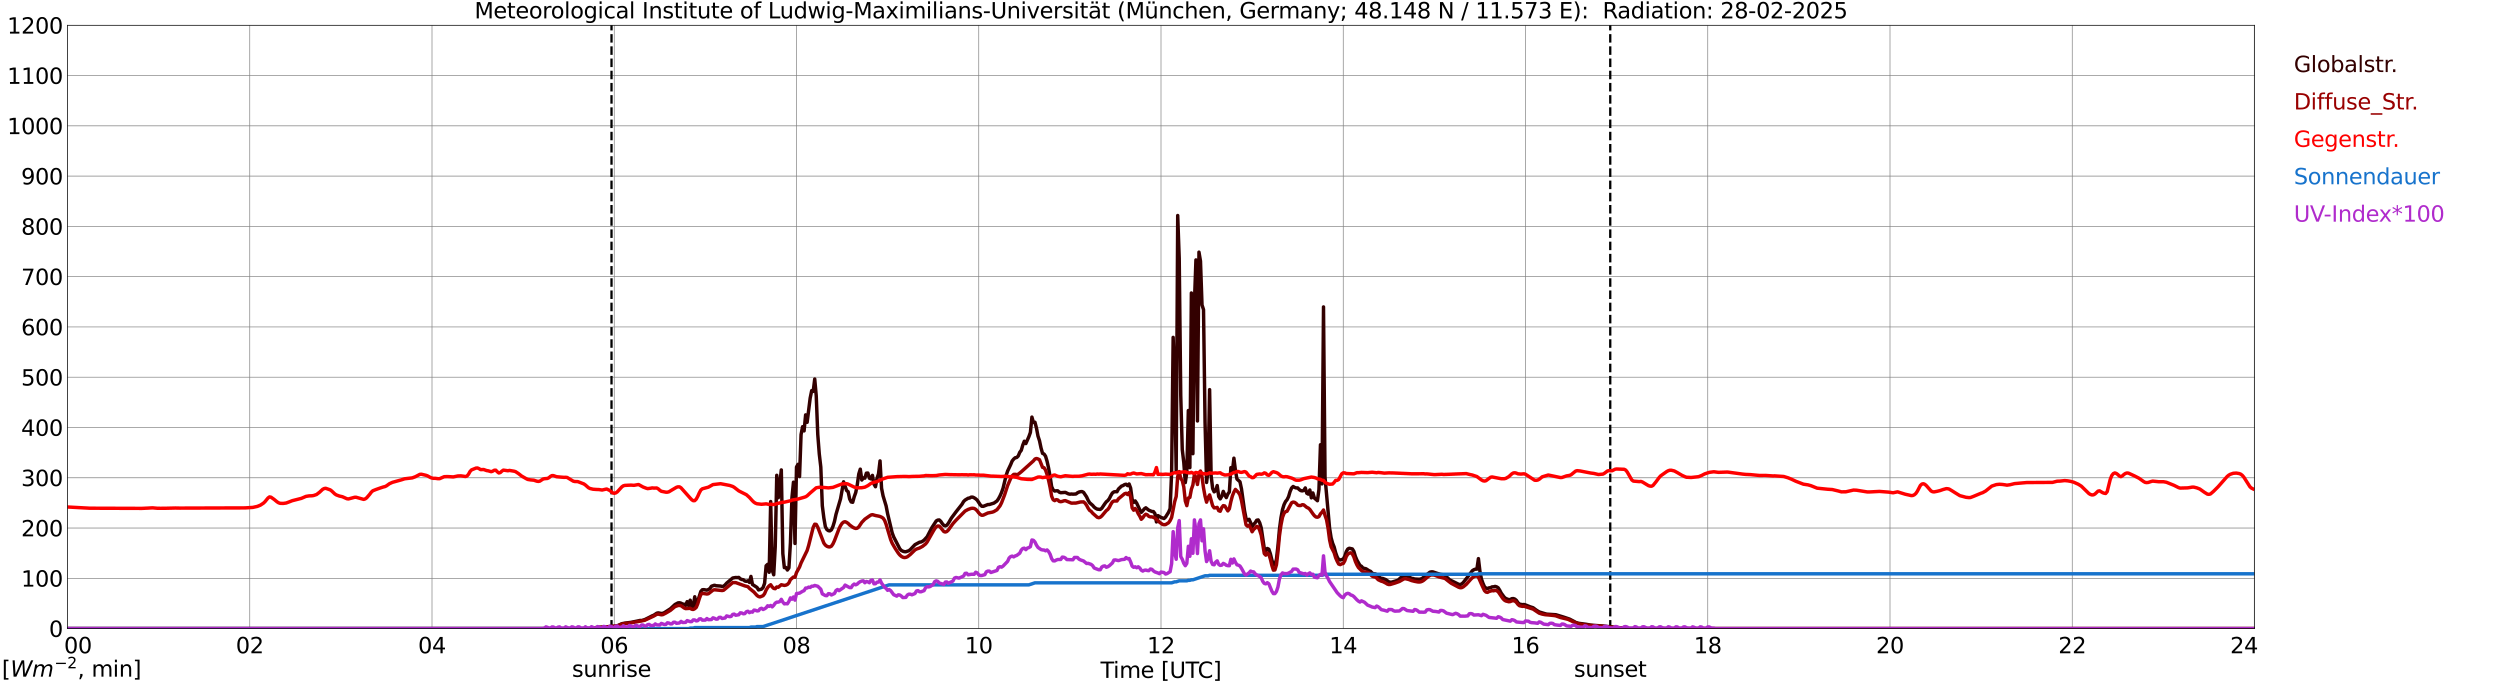 <?xml version="1.0" encoding="utf-8" standalone="no"?>
<!DOCTYPE svg PUBLIC "-//W3C//DTD SVG 1.1//EN"
  "http://www.w3.org/Graphics/SVG/1.1/DTD/svg11.dtd">
<svg xmlns:xlink="http://www.w3.org/1999/xlink" width="1085.4pt" height="296.64pt" viewBox="0 0 1085.4 296.64" xmlns="http://www.w3.org/2000/svg" version="1.1">
 <defs>
  <style type="text/css">*{stroke-linejoin: round; stroke-linecap: butt}</style>
 </defs>
 <g id="figure_1">
  <g id="patch_1">
   <path d="M 0 296.64 
L 1085.4 296.64 
L 1085.4 0 
L 0 0 
z
" style="fill: #ffffff"/>
  </g>
  <g id="axes_1">
   <g id="patch_2">
    <path d="M 29.306 272.909 
L 978.814 272.909 
L 978.814 10.976 
L 29.306 10.976 
z
" style="fill: #ffffff"/>
   </g>
   <g id="patch_3">
    <path d="M 978.814 272.909 
L 978.814 272.909 
L 978.814 10.976 
L 978.814 10.976 
z
" clip-path="url(#p902cc16907)" style="fill: #d3d3d3; opacity: 0.25; stroke: #d3d3d3; stroke-linejoin: miter"/>
   </g>
   <g id="matplotlib.axis_1">
    <g id="xtick_1">
     <g id="line2d_1">
      <path d="M 29.306 272.909 
L 29.306 10.976 
" clip-path="url(#p902cc16907)" style="fill: none; stroke: #808080; stroke-width: 0.3; stroke-linecap: square"/>
     </g>
     <g id="line2d_2"/>
     <g id="text_1">
      <!--    00 -->
      <g transform="translate(18.733 283.627) scale(0.095 -0.095)">
       <defs>
        <path id="DejaVuSans-20" transform="scale(0.016)"/>
        <path id="DejaVuSans-30" d="M 2034 4250 
Q 1547 4250 1301 3770 
Q 1056 3291 1056 2328 
Q 1056 1369 1301 889 
Q 1547 409 2034 409 
Q 2525 409 2770 889 
Q 3016 1369 3016 2328 
Q 3016 3291 2770 3770 
Q 2525 4250 2034 4250 
z
M 2034 4750 
Q 2819 4750 3233 4129 
Q 3647 3509 3647 2328 
Q 3647 1150 3233 529 
Q 2819 -91 2034 -91 
Q 1250 -91 836 529 
Q 422 1150 422 2328 
Q 422 3509 836 4129 
Q 1250 4750 2034 4750 
z
" transform="scale(0.016)"/>
       </defs>
       <use xlink:href="#DejaVuSans-20"/>
       <use xlink:href="#DejaVuSans-20" transform="translate(31.787 0)"/>
       <use xlink:href="#DejaVuSans-20" transform="translate(63.574 0)"/>
       <use xlink:href="#DejaVuSans-30" transform="translate(95.361 0)"/>
       <use xlink:href="#DejaVuSans-30" transform="translate(158.984 0)"/>
      </g>
     </g>
    </g>
    <g id="xtick_2">
     <g id="line2d_3">
      <path d="M 108.431 272.909 
L 108.431 10.976 
" clip-path="url(#p902cc16907)" style="fill: none; stroke: #808080; stroke-width: 0.3; stroke-linecap: square"/>
     </g>
     <g id="line2d_4"/>
     <g id="text_2">
      <!-- 02 -->
      <g transform="translate(102.387 283.627) scale(0.095 -0.095)">
       <defs>
        <path id="DejaVuSans-32" d="M 1228 531 
L 3431 531 
L 3431 0 
L 469 0 
L 469 531 
Q 828 903 1448 1529 
Q 2069 2156 2228 2338 
Q 2531 2678 2651 2914 
Q 2772 3150 2772 3378 
Q 2772 3750 2511 3984 
Q 2250 4219 1831 4219 
Q 1534 4219 1204 4116 
Q 875 4013 500 3803 
L 500 4441 
Q 881 4594 1212 4672 
Q 1544 4750 1819 4750 
Q 2544 4750 2975 4387 
Q 3406 4025 3406 3419 
Q 3406 3131 3298 2873 
Q 3191 2616 2906 2266 
Q 2828 2175 2409 1742 
Q 1991 1309 1228 531 
z
" transform="scale(0.016)"/>
       </defs>
       <use xlink:href="#DejaVuSans-30"/>
       <use xlink:href="#DejaVuSans-32" transform="translate(63.623 0)"/>
      </g>
     </g>
    </g>
    <g id="xtick_3">
     <g id="line2d_5">
      <path d="M 187.557 272.909 
L 187.557 10.976 
" clip-path="url(#p902cc16907)" style="fill: none; stroke: #808080; stroke-width: 0.3; stroke-linecap: square"/>
     </g>
     <g id="line2d_6"/>
     <g id="text_3">
      <!-- 04 -->
      <g transform="translate(181.513 283.627) scale(0.095 -0.095)">
       <defs>
        <path id="DejaVuSans-34" d="M 2419 4116 
L 825 1625 
L 2419 1625 
L 2419 4116 
z
M 2253 4666 
L 3047 4666 
L 3047 1625 
L 3713 1625 
L 3713 1100 
L 3047 1100 
L 3047 0 
L 2419 0 
L 2419 1100 
L 313 1100 
L 313 1709 
L 2253 4666 
z
" transform="scale(0.016)"/>
       </defs>
       <use xlink:href="#DejaVuSans-30"/>
       <use xlink:href="#DejaVuSans-34" transform="translate(63.623 0)"/>
      </g>
     </g>
    </g>
    <g id="xtick_4">
     <g id="line2d_7">
      <path d="M 266.683 272.909 
L 266.683 10.976 
" clip-path="url(#p902cc16907)" style="fill: none; stroke: #808080; stroke-width: 0.3; stroke-linecap: square"/>
     </g>
     <g id="line2d_8"/>
     <g id="text_4">
      <!-- 06 -->
      <g transform="translate(260.638 283.627) scale(0.095 -0.095)">
       <defs>
        <path id="DejaVuSans-36" d="M 2113 2584 
Q 1688 2584 1439 2293 
Q 1191 2003 1191 1497 
Q 1191 994 1439 701 
Q 1688 409 2113 409 
Q 2538 409 2786 701 
Q 3034 994 3034 1497 
Q 3034 2003 2786 2293 
Q 2538 2584 2113 2584 
z
M 3366 4563 
L 3366 3988 
Q 3128 4100 2886 4159 
Q 2644 4219 2406 4219 
Q 1781 4219 1451 3797 
Q 1122 3375 1075 2522 
Q 1259 2794 1537 2939 
Q 1816 3084 2150 3084 
Q 2853 3084 3261 2657 
Q 3669 2231 3669 1497 
Q 3669 778 3244 343 
Q 2819 -91 2113 -91 
Q 1303 -91 875 529 
Q 447 1150 447 2328 
Q 447 3434 972 4092 
Q 1497 4750 2381 4750 
Q 2619 4750 2861 4703 
Q 3103 4656 3366 4563 
z
" transform="scale(0.016)"/>
       </defs>
       <use xlink:href="#DejaVuSans-30"/>
       <use xlink:href="#DejaVuSans-36" transform="translate(63.623 0)"/>
      </g>
     </g>
    </g>
    <g id="xtick_5">
     <g id="line2d_9">
      <path d="M 345.808 272.909 
L 345.808 10.976 
" clip-path="url(#p902cc16907)" style="fill: none; stroke: #808080; stroke-width: 0.3; stroke-linecap: square"/>
     </g>
     <g id="line2d_10"/>
     <g id="text_5">
      <!-- 08 -->
      <g transform="translate(339.764 283.627) scale(0.095 -0.095)">
       <defs>
        <path id="DejaVuSans-38" d="M 2034 2216 
Q 1584 2216 1326 1975 
Q 1069 1734 1069 1313 
Q 1069 891 1326 650 
Q 1584 409 2034 409 
Q 2484 409 2743 651 
Q 3003 894 3003 1313 
Q 3003 1734 2745 1975 
Q 2488 2216 2034 2216 
z
M 1403 2484 
Q 997 2584 770 2862 
Q 544 3141 544 3541 
Q 544 4100 942 4425 
Q 1341 4750 2034 4750 
Q 2731 4750 3128 4425 
Q 3525 4100 3525 3541 
Q 3525 3141 3298 2862 
Q 3072 2584 2669 2484 
Q 3125 2378 3379 2068 
Q 3634 1759 3634 1313 
Q 3634 634 3220 271 
Q 2806 -91 2034 -91 
Q 1263 -91 848 271 
Q 434 634 434 1313 
Q 434 1759 690 2068 
Q 947 2378 1403 2484 
z
M 1172 3481 
Q 1172 3119 1398 2916 
Q 1625 2713 2034 2713 
Q 2441 2713 2670 2916 
Q 2900 3119 2900 3481 
Q 2900 3844 2670 4047 
Q 2441 4250 2034 4250 
Q 1625 4250 1398 4047 
Q 1172 3844 1172 3481 
z
" transform="scale(0.016)"/>
       </defs>
       <use xlink:href="#DejaVuSans-30"/>
       <use xlink:href="#DejaVuSans-38" transform="translate(63.623 0)"/>
      </g>
     </g>
    </g>
    <g id="xtick_6">
     <g id="line2d_11">
      <path d="M 424.934 272.909 
L 424.934 10.976 
" clip-path="url(#p902cc16907)" style="fill: none; stroke: #808080; stroke-width: 0.3; stroke-linecap: square"/>
     </g>
     <g id="line2d_12"/>
     <g id="text_6">
      <!-- 10 -->
      <g transform="translate(418.89 283.627) scale(0.095 -0.095)">
       <defs>
        <path id="DejaVuSans-31" d="M 794 531 
L 1825 531 
L 1825 4091 
L 703 3866 
L 703 4441 
L 1819 4666 
L 2450 4666 
L 2450 531 
L 3481 531 
L 3481 0 
L 794 0 
L 794 531 
z
" transform="scale(0.016)"/>
       </defs>
       <use xlink:href="#DejaVuSans-31"/>
       <use xlink:href="#DejaVuSans-30" transform="translate(63.623 0)"/>
      </g>
     </g>
    </g>
    <g id="xtick_7">
     <g id="line2d_13">
      <path d="M 504.06 272.909 
L 504.06 10.976 
" clip-path="url(#p902cc16907)" style="fill: none; stroke: #808080; stroke-width: 0.3; stroke-linecap: square"/>
     </g>
     <g id="line2d_14"/>
     <g id="text_7">
      <!-- 12 -->
      <g transform="translate(498.015 283.627) scale(0.095 -0.095)">
       <use xlink:href="#DejaVuSans-31"/>
       <use xlink:href="#DejaVuSans-32" transform="translate(63.623 0)"/>
      </g>
     </g>
    </g>
    <g id="xtick_8">
     <g id="line2d_15">
      <path d="M 583.185 272.909 
L 583.185 10.976 
" clip-path="url(#p902cc16907)" style="fill: none; stroke: #808080; stroke-width: 0.3; stroke-linecap: square"/>
     </g>
     <g id="line2d_16"/>
     <g id="text_8">
      <!-- 14 -->
      <g transform="translate(577.141 283.627) scale(0.095 -0.095)">
       <use xlink:href="#DejaVuSans-31"/>
       <use xlink:href="#DejaVuSans-34" transform="translate(63.623 0)"/>
      </g>
     </g>
    </g>
    <g id="xtick_9">
     <g id="line2d_17">
      <path d="M 662.311 272.909 
L 662.311 10.976 
" clip-path="url(#p902cc16907)" style="fill: none; stroke: #808080; stroke-width: 0.3; stroke-linecap: square"/>
     </g>
     <g id="line2d_18"/>
     <g id="text_9">
      <!-- 16 -->
      <g transform="translate(656.267 283.627) scale(0.095 -0.095)">
       <use xlink:href="#DejaVuSans-31"/>
       <use xlink:href="#DejaVuSans-36" transform="translate(63.623 0)"/>
      </g>
     </g>
    </g>
    <g id="xtick_10">
     <g id="line2d_19">
      <path d="M 741.437 272.909 
L 741.437 10.976 
" clip-path="url(#p902cc16907)" style="fill: none; stroke: #808080; stroke-width: 0.3; stroke-linecap: square"/>
     </g>
     <g id="line2d_20"/>
     <g id="text_10">
      <!-- 18 -->
      <g transform="translate(735.392 283.627) scale(0.095 -0.095)">
       <use xlink:href="#DejaVuSans-31"/>
       <use xlink:href="#DejaVuSans-38" transform="translate(63.623 0)"/>
      </g>
     </g>
    </g>
    <g id="xtick_11">
     <g id="line2d_21">
      <path d="M 820.562 272.909 
L 820.562 10.976 
" clip-path="url(#p902cc16907)" style="fill: none; stroke: #808080; stroke-width: 0.3; stroke-linecap: square"/>
     </g>
     <g id="line2d_22"/>
     <g id="text_11">
      <!-- 20 -->
      <g transform="translate(814.518 283.627) scale(0.095 -0.095)">
       <use xlink:href="#DejaVuSans-32"/>
       <use xlink:href="#DejaVuSans-30" transform="translate(63.623 0)"/>
      </g>
     </g>
    </g>
    <g id="xtick_12">
     <g id="line2d_23">
      <path d="M 899.688 272.909 
L 899.688 10.976 
" clip-path="url(#p902cc16907)" style="fill: none; stroke: #808080; stroke-width: 0.3; stroke-linecap: square"/>
     </g>
     <g id="line2d_24"/>
     <g id="text_12">
      <!-- 22 -->
      <g transform="translate(893.644 283.627) scale(0.095 -0.095)">
       <use xlink:href="#DejaVuSans-32"/>
       <use xlink:href="#DejaVuSans-32" transform="translate(63.623 0)"/>
      </g>
     </g>
    </g>
    <g id="xtick_13">
     <g id="line2d_25">
      <path d="M 978.814 272.909 
L 978.814 10.976 
" clip-path="url(#p902cc16907)" style="fill: none; stroke: #808080; stroke-width: 0.3; stroke-linecap: square"/>
     </g>
     <g id="line2d_26"/>
     <g id="text_13">
      <!-- 24    -->
      <g transform="translate(968.241 283.627) scale(0.095 -0.095)">
       <use xlink:href="#DejaVuSans-32"/>
       <use xlink:href="#DejaVuSans-34" transform="translate(63.623 0)"/>
       <use xlink:href="#DejaVuSans-20" transform="translate(127.246 0)"/>
       <use xlink:href="#DejaVuSans-20" transform="translate(159.033 0)"/>
       <use xlink:href="#DejaVuSans-20" transform="translate(190.82 0)"/>
      </g>
     </g>
    </g>
    <g id="text_14">
     <!-- Time [UTC] -->
     <g transform="translate(477.806 294.322) scale(0.095 -0.095)">
      <defs>
       <path id="DejaVuSans-54" d="M -19 4666 
L 3928 4666 
L 3928 4134 
L 2272 4134 
L 2272 0 
L 1638 0 
L 1638 4134 
L -19 4134 
L -19 4666 
z
" transform="scale(0.016)"/>
       <path id="DejaVuSans-69" d="M 603 3500 
L 1178 3500 
L 1178 0 
L 603 0 
L 603 3500 
z
M 603 4863 
L 1178 4863 
L 1178 4134 
L 603 4134 
L 603 4863 
z
" transform="scale(0.016)"/>
       <path id="DejaVuSans-6d" d="M 3328 2828 
Q 3544 3216 3844 3400 
Q 4144 3584 4550 3584 
Q 5097 3584 5394 3201 
Q 5691 2819 5691 2113 
L 5691 0 
L 5113 0 
L 5113 2094 
Q 5113 2597 4934 2840 
Q 4756 3084 4391 3084 
Q 3944 3084 3684 2787 
Q 3425 2491 3425 1978 
L 3425 0 
L 2847 0 
L 2847 2094 
Q 2847 2600 2669 2842 
Q 2491 3084 2119 3084 
Q 1678 3084 1418 2786 
Q 1159 2488 1159 1978 
L 1159 0 
L 581 0 
L 581 3500 
L 1159 3500 
L 1159 2956 
Q 1356 3278 1631 3431 
Q 1906 3584 2284 3584 
Q 2666 3584 2933 3390 
Q 3200 3197 3328 2828 
z
" transform="scale(0.016)"/>
       <path id="DejaVuSans-65" d="M 3597 1894 
L 3597 1613 
L 953 1613 
Q 991 1019 1311 708 
Q 1631 397 2203 397 
Q 2534 397 2845 478 
Q 3156 559 3463 722 
L 3463 178 
Q 3153 47 2828 -22 
Q 2503 -91 2169 -91 
Q 1331 -91 842 396 
Q 353 884 353 1716 
Q 353 2575 817 3079 
Q 1281 3584 2069 3584 
Q 2775 3584 3186 3129 
Q 3597 2675 3597 1894 
z
M 3022 2063 
Q 3016 2534 2758 2815 
Q 2500 3097 2075 3097 
Q 1594 3097 1305 2825 
Q 1016 2553 972 2059 
L 3022 2063 
z
" transform="scale(0.016)"/>
       <path id="DejaVuSans-5b" d="M 550 4863 
L 1875 4863 
L 1875 4416 
L 1125 4416 
L 1125 -397 
L 1875 -397 
L 1875 -844 
L 550 -844 
L 550 4863 
z
" transform="scale(0.016)"/>
       <path id="DejaVuSans-55" d="M 556 4666 
L 1191 4666 
L 1191 1831 
Q 1191 1081 1462 751 
Q 1734 422 2344 422 
Q 2950 422 3222 751 
Q 3494 1081 3494 1831 
L 3494 4666 
L 4128 4666 
L 4128 1753 
Q 4128 841 3676 375 
Q 3225 -91 2344 -91 
Q 1459 -91 1007 375 
Q 556 841 556 1753 
L 556 4666 
z
" transform="scale(0.016)"/>
       <path id="DejaVuSans-43" d="M 4122 4306 
L 4122 3641 
Q 3803 3938 3442 4084 
Q 3081 4231 2675 4231 
Q 1875 4231 1450 3742 
Q 1025 3253 1025 2328 
Q 1025 1406 1450 917 
Q 1875 428 2675 428 
Q 3081 428 3442 575 
Q 3803 722 4122 1019 
L 4122 359 
Q 3791 134 3420 21 
Q 3050 -91 2638 -91 
Q 1578 -91 968 557 
Q 359 1206 359 2328 
Q 359 3453 968 4101 
Q 1578 4750 2638 4750 
Q 3056 4750 3426 4639 
Q 3797 4528 4122 4306 
z
" transform="scale(0.016)"/>
       <path id="DejaVuSans-5d" d="M 1947 4863 
L 1947 -844 
L 622 -844 
L 622 -397 
L 1369 -397 
L 1369 4416 
L 622 4416 
L 622 4863 
L 1947 4863 
z
" transform="scale(0.016)"/>
      </defs>
      <use xlink:href="#DejaVuSans-54"/>
      <use xlink:href="#DejaVuSans-69" transform="translate(57.959 0)"/>
      <use xlink:href="#DejaVuSans-6d" transform="translate(85.742 0)"/>
      <use xlink:href="#DejaVuSans-65" transform="translate(183.154 0)"/>
      <use xlink:href="#DejaVuSans-20" transform="translate(244.678 0)"/>
      <use xlink:href="#DejaVuSans-5b" transform="translate(276.465 0)"/>
      <use xlink:href="#DejaVuSans-55" transform="translate(315.479 0)"/>
      <use xlink:href="#DejaVuSans-54" transform="translate(388.672 0)"/>
      <use xlink:href="#DejaVuSans-43" transform="translate(443.881 0)"/>
      <use xlink:href="#DejaVuSans-5d" transform="translate(513.705 0)"/>
     </g>
    </g>
   </g>
   <g id="matplotlib.axis_2">
    <g id="ytick_1">
     <g id="line2d_27">
      <path d="M 29.306 272.909 
L 978.814 272.909 
" clip-path="url(#p902cc16907)" style="fill: none; stroke: #808080; stroke-width: 0.3; stroke-linecap: square"/>
     </g>
     <g id="line2d_28"/>
     <g id="text_15">
      <!-- 0 -->
      <g transform="translate(21.261 276.518) scale(0.095 -0.095)">
       <use xlink:href="#DejaVuSans-30"/>
      </g>
     </g>
    </g>
    <g id="ytick_2">
     <g id="line2d_29">
      <path d="M 29.306 251.081 
L 978.814 251.081 
" clip-path="url(#p902cc16907)" style="fill: none; stroke: #808080; stroke-width: 0.3; stroke-linecap: square"/>
     </g>
     <g id="line2d_30"/>
     <g id="text_16">
      <!-- 100 -->
      <g transform="translate(9.173 254.69) scale(0.095 -0.095)">
       <use xlink:href="#DejaVuSans-31"/>
       <use xlink:href="#DejaVuSans-30" transform="translate(63.623 0)"/>
       <use xlink:href="#DejaVuSans-30" transform="translate(127.246 0)"/>
      </g>
     </g>
    </g>
    <g id="ytick_3">
     <g id="line2d_31">
      <path d="M 29.306 229.253 
L 978.814 229.253 
" clip-path="url(#p902cc16907)" style="fill: none; stroke: #808080; stroke-width: 0.3; stroke-linecap: square"/>
     </g>
     <g id="line2d_32"/>
     <g id="text_17">
      <!-- 200 -->
      <g transform="translate(9.173 232.863) scale(0.095 -0.095)">
       <use xlink:href="#DejaVuSans-32"/>
       <use xlink:href="#DejaVuSans-30" transform="translate(63.623 0)"/>
       <use xlink:href="#DejaVuSans-30" transform="translate(127.246 0)"/>
      </g>
     </g>
    </g>
    <g id="ytick_4">
     <g id="line2d_33">
      <path d="M 29.306 207.426 
L 978.814 207.426 
" clip-path="url(#p902cc16907)" style="fill: none; stroke: #808080; stroke-width: 0.3; stroke-linecap: square"/>
     </g>
     <g id="line2d_34"/>
     <g id="text_18">
      <!-- 300 -->
      <g transform="translate(9.173 211.035) scale(0.095 -0.095)">
       <defs>
        <path id="DejaVuSans-33" d="M 2597 2516 
Q 3050 2419 3304 2112 
Q 3559 1806 3559 1356 
Q 3559 666 3084 287 
Q 2609 -91 1734 -91 
Q 1441 -91 1130 -33 
Q 819 25 488 141 
L 488 750 
Q 750 597 1062 519 
Q 1375 441 1716 441 
Q 2309 441 2620 675 
Q 2931 909 2931 1356 
Q 2931 1769 2642 2001 
Q 2353 2234 1838 2234 
L 1294 2234 
L 1294 2753 
L 1863 2753 
Q 2328 2753 2575 2939 
Q 2822 3125 2822 3475 
Q 2822 3834 2567 4026 
Q 2313 4219 1838 4219 
Q 1578 4219 1281 4162 
Q 984 4106 628 3988 
L 628 4550 
Q 988 4650 1302 4700 
Q 1616 4750 1894 4750 
Q 2613 4750 3031 4423 
Q 3450 4097 3450 3541 
Q 3450 3153 3228 2886 
Q 3006 2619 2597 2516 
z
" transform="scale(0.016)"/>
       </defs>
       <use xlink:href="#DejaVuSans-33"/>
       <use xlink:href="#DejaVuSans-30" transform="translate(63.623 0)"/>
       <use xlink:href="#DejaVuSans-30" transform="translate(127.246 0)"/>
      </g>
     </g>
    </g>
    <g id="ytick_5">
     <g id="line2d_35">
      <path d="M 29.306 185.598 
L 978.814 185.598 
" clip-path="url(#p902cc16907)" style="fill: none; stroke: #808080; stroke-width: 0.3; stroke-linecap: square"/>
     </g>
     <g id="line2d_36"/>
     <g id="text_19">
      <!-- 400 -->
      <g transform="translate(9.173 189.207) scale(0.095 -0.095)">
       <use xlink:href="#DejaVuSans-34"/>
       <use xlink:href="#DejaVuSans-30" transform="translate(63.623 0)"/>
       <use xlink:href="#DejaVuSans-30" transform="translate(127.246 0)"/>
      </g>
     </g>
    </g>
    <g id="ytick_6">
     <g id="line2d_37">
      <path d="M 29.306 163.77 
L 978.814 163.77 
" clip-path="url(#p902cc16907)" style="fill: none; stroke: #808080; stroke-width: 0.3; stroke-linecap: square"/>
     </g>
     <g id="line2d_38"/>
     <g id="text_20">
      <!-- 500 -->
      <g transform="translate(9.173 167.379) scale(0.095 -0.095)">
       <defs>
        <path id="DejaVuSans-35" d="M 691 4666 
L 3169 4666 
L 3169 4134 
L 1269 4134 
L 1269 2991 
Q 1406 3038 1543 3061 
Q 1681 3084 1819 3084 
Q 2600 3084 3056 2656 
Q 3513 2228 3513 1497 
Q 3513 744 3044 326 
Q 2575 -91 1722 -91 
Q 1428 -91 1123 -41 
Q 819 9 494 109 
L 494 744 
Q 775 591 1075 516 
Q 1375 441 1709 441 
Q 2250 441 2565 725 
Q 2881 1009 2881 1497 
Q 2881 1984 2565 2268 
Q 2250 2553 1709 2553 
Q 1456 2553 1204 2497 
Q 953 2441 691 2322 
L 691 4666 
z
" transform="scale(0.016)"/>
       </defs>
       <use xlink:href="#DejaVuSans-35"/>
       <use xlink:href="#DejaVuSans-30" transform="translate(63.623 0)"/>
       <use xlink:href="#DejaVuSans-30" transform="translate(127.246 0)"/>
      </g>
     </g>
    </g>
    <g id="ytick_7">
     <g id="line2d_39">
      <path d="M 29.306 141.942 
L 978.814 141.942 
" clip-path="url(#p902cc16907)" style="fill: none; stroke: #808080; stroke-width: 0.3; stroke-linecap: square"/>
     </g>
     <g id="line2d_40"/>
     <g id="text_21">
      <!-- 600 -->
      <g transform="translate(9.173 145.551) scale(0.095 -0.095)">
       <use xlink:href="#DejaVuSans-36"/>
       <use xlink:href="#DejaVuSans-30" transform="translate(63.623 0)"/>
       <use xlink:href="#DejaVuSans-30" transform="translate(127.246 0)"/>
      </g>
     </g>
    </g>
    <g id="ytick_8">
     <g id="line2d_41">
      <path d="M 29.306 120.114 
L 978.814 120.114 
" clip-path="url(#p902cc16907)" style="fill: none; stroke: #808080; stroke-width: 0.3; stroke-linecap: square"/>
     </g>
     <g id="line2d_42"/>
     <g id="text_22">
      <!-- 700 -->
      <g transform="translate(9.173 123.724) scale(0.095 -0.095)">
       <defs>
        <path id="DejaVuSans-37" d="M 525 4666 
L 3525 4666 
L 3525 4397 
L 1831 0 
L 1172 0 
L 2766 4134 
L 525 4134 
L 525 4666 
z
" transform="scale(0.016)"/>
       </defs>
       <use xlink:href="#DejaVuSans-37"/>
       <use xlink:href="#DejaVuSans-30" transform="translate(63.623 0)"/>
       <use xlink:href="#DejaVuSans-30" transform="translate(127.246 0)"/>
      </g>
     </g>
    </g>
    <g id="ytick_9">
     <g id="line2d_43">
      <path d="M 29.306 98.287 
L 978.814 98.287 
" clip-path="url(#p902cc16907)" style="fill: none; stroke: #808080; stroke-width: 0.3; stroke-linecap: square"/>
     </g>
     <g id="line2d_44"/>
     <g id="text_23">
      <!-- 800 -->
      <g transform="translate(9.173 101.896) scale(0.095 -0.095)">
       <use xlink:href="#DejaVuSans-38"/>
       <use xlink:href="#DejaVuSans-30" transform="translate(63.623 0)"/>
       <use xlink:href="#DejaVuSans-30" transform="translate(127.246 0)"/>
      </g>
     </g>
    </g>
    <g id="ytick_10">
     <g id="line2d_45">
      <path d="M 29.306 76.459 
L 978.814 76.459 
" clip-path="url(#p902cc16907)" style="fill: none; stroke: #808080; stroke-width: 0.3; stroke-linecap: square"/>
     </g>
     <g id="line2d_46"/>
     <g id="text_24">
      <!-- 900 -->
      <g transform="translate(9.173 80.068) scale(0.095 -0.095)">
       <defs>
        <path id="DejaVuSans-39" d="M 703 97 
L 703 672 
Q 941 559 1184 500 
Q 1428 441 1663 441 
Q 2288 441 2617 861 
Q 2947 1281 2994 2138 
Q 2813 1869 2534 1725 
Q 2256 1581 1919 1581 
Q 1219 1581 811 2004 
Q 403 2428 403 3163 
Q 403 3881 828 4315 
Q 1253 4750 1959 4750 
Q 2769 4750 3195 4129 
Q 3622 3509 3622 2328 
Q 3622 1225 3098 567 
Q 2575 -91 1691 -91 
Q 1453 -91 1209 -44 
Q 966 3 703 97 
z
M 1959 2075 
Q 2384 2075 2632 2365 
Q 2881 2656 2881 3163 
Q 2881 3666 2632 3958 
Q 2384 4250 1959 4250 
Q 1534 4250 1286 3958 
Q 1038 3666 1038 3163 
Q 1038 2656 1286 2365 
Q 1534 2075 1959 2075 
z
" transform="scale(0.016)"/>
       </defs>
       <use xlink:href="#DejaVuSans-39"/>
       <use xlink:href="#DejaVuSans-30" transform="translate(63.623 0)"/>
       <use xlink:href="#DejaVuSans-30" transform="translate(127.246 0)"/>
      </g>
     </g>
    </g>
    <g id="ytick_11">
     <g id="line2d_47">
      <path d="M 29.306 54.631 
L 978.814 54.631 
" clip-path="url(#p902cc16907)" style="fill: none; stroke: #808080; stroke-width: 0.3; stroke-linecap: square"/>
     </g>
     <g id="line2d_48"/>
     <g id="text_25">
      <!-- 1000 -->
      <g transform="translate(3.128 58.24) scale(0.095 -0.095)">
       <use xlink:href="#DejaVuSans-31"/>
       <use xlink:href="#DejaVuSans-30" transform="translate(63.623 0)"/>
       <use xlink:href="#DejaVuSans-30" transform="translate(127.246 0)"/>
       <use xlink:href="#DejaVuSans-30" transform="translate(190.869 0)"/>
      </g>
     </g>
    </g>
    <g id="ytick_12">
     <g id="line2d_49">
      <path d="M 29.306 32.803 
L 978.814 32.803 
" clip-path="url(#p902cc16907)" style="fill: none; stroke: #808080; stroke-width: 0.3; stroke-linecap: square"/>
     </g>
     <g id="line2d_50"/>
     <g id="text_26">
      <!-- 1100 -->
      <g transform="translate(3.128 36.413) scale(0.095 -0.095)">
       <use xlink:href="#DejaVuSans-31"/>
       <use xlink:href="#DejaVuSans-31" transform="translate(63.623 0)"/>
       <use xlink:href="#DejaVuSans-30" transform="translate(127.246 0)"/>
       <use xlink:href="#DejaVuSans-30" transform="translate(190.869 0)"/>
      </g>
     </g>
    </g>
    <g id="ytick_13">
     <g id="line2d_51">
      <path d="M 29.306 10.976 
L 978.814 10.976 
" clip-path="url(#p902cc16907)" style="fill: none; stroke: #808080; stroke-width: 0.3; stroke-linecap: square"/>
     </g>
     <g id="line2d_52"/>
     <g id="text_27">
      <!-- 1200 -->
      <g transform="translate(3.128 14.585) scale(0.095 -0.095)">
       <use xlink:href="#DejaVuSans-31"/>
       <use xlink:href="#DejaVuSans-32" transform="translate(63.623 0)"/>
       <use xlink:href="#DejaVuSans-30" transform="translate(127.246 0)"/>
       <use xlink:href="#DejaVuSans-30" transform="translate(190.869 0)"/>
      </g>
     </g>
    </g>
   </g>
   <g id="line2d_53">
    <path d="M 265.496 272.909 
L 265.496 10.976 
" clip-path="url(#p902cc16907)" style="fill: none; stroke-dasharray: 3.7,1.6; stroke-dashoffset: 0; stroke: #000000"/>
   </g>
   <g id="line2d_54">
    <path d="M 699.105 272.909 
L 699.105 10.976 
" clip-path="url(#p902cc16907)" style="fill: none; stroke-dasharray: 3.7,1.6; stroke-dashoffset: 0; stroke: #000000"/>
   </g>
   <g id="line2d_55">
    <path d="M 29.306 272.909 
L 256.792 272.909 
L 257.451 272.584 
L 261.408 272.295 
L 264.705 272.025 
L 266.683 271.907 
L 268.002 271.704 
L 269.32 271.097 
L 269.98 270.794 
L 271.298 270.54 
L 273.936 270.202 
L 277.233 269.528 
L 277.892 269.375 
L 278.552 269.41 
L 279.87 269.037 
L 281.849 268.059 
L 283.167 267.367 
L 283.827 267.114 
L 285.145 266.236 
L 285.805 266.083 
L 287.124 266.354 
L 287.783 266.269 
L 288.442 265.998 
L 291.08 264.293 
L 293.058 262.453 
L 294.377 261.744 
L 295.036 261.694 
L 295.696 261.879 
L 296.355 262.25 
L 297.014 262.318 
L 297.674 262.842 
L 298.333 261.205 
L 298.992 262.96 
L 299.652 260.58 
L 300.311 263.213 
L 300.971 263.366 
L 301.63 259.094 
L 302.289 262.521 
L 302.949 260.984 
L 304.267 256.782 
L 304.927 256.056 
L 305.586 256.005 
L 306.905 256.224 
L 307.564 255.938 
L 308.224 255.516 
L 308.883 254.519 
L 310.202 254.08 
L 310.861 254.301 
L 312.839 254.436 
L 313.499 254.637 
L 314.158 254.501 
L 314.818 253.93 
L 315.477 253.185 
L 318.114 250.941 
L 319.433 250.721 
L 320.093 250.771 
L 320.752 250.688 
L 321.411 251.312 
L 322.071 251.598 
L 322.73 251.701 
L 323.39 252.24 
L 324.049 252.393 
L 324.708 252.155 
L 325.368 252.864 
L 326.027 250.265 
L 326.686 253.742 
L 328.665 255.043 
L 329.324 256.123 
L 330.643 255.785 
L 331.302 255.076 
L 331.961 253.235 
L 332.621 245.639 
L 333.28 245.015 
L 333.94 248.46 
L 334.599 217.752 
L 335.258 247.547 
L 335.918 249.54 
L 336.577 237.369 
L 337.236 206.356 
L 337.896 216.113 
L 339.215 204.027 
L 339.874 240.372 
L 340.533 246.449 
L 341.193 246.382 
L 341.852 247.479 
L 342.512 246.569 
L 343.171 235.697 
L 343.83 216.047 
L 344.49 209.344 
L 345.149 235.95 
L 345.808 202.761 
L 346.468 201.595 
L 347.127 206.913 
L 347.787 188.682 
L 348.446 185.255 
L 349.105 187.078 
L 349.765 180.123 
L 350.424 183.347 
L 351.743 172.846 
L 352.402 169.589 
L 353.062 169.925 
L 353.721 164.558 
L 354.38 171.886 
L 355.04 188.614 
L 355.699 197.105 
L 356.359 202.778 
L 357.018 219.608 
L 357.677 224.842 
L 358.337 228.675 
L 358.996 229.906 
L 359.655 230.395 
L 360.315 230.48 
L 360.974 230.009 
L 361.634 228.555 
L 362.293 226.379 
L 362.952 223.323 
L 364.93 216.569 
L 366.249 209.176 
L 367.568 212.974 
L 368.227 213.481 
L 368.887 216.637 
L 369.546 217.92 
L 370.206 218.073 
L 370.865 215.692 
L 371.524 213.852 
L 372.184 210.527 
L 372.843 205.817 
L 373.502 203.689 
L 374.162 208.399 
L 374.821 207.471 
L 375.481 207.607 
L 376.14 205.428 
L 376.799 205.378 
L 377.459 207.622 
L 378.118 207.91 
L 378.777 206.391 
L 379.437 210.171 
L 380.096 211.32 
L 380.756 207.707 
L 381.415 205.699 
L 382.074 200.111 
L 382.734 211.961 
L 383.393 215.288 
L 384.712 219.643 
L 385.371 223.069 
L 387.349 231.357 
L 388.009 233.115 
L 390.646 238.246 
L 391.306 238.971 
L 391.965 239.309 
L 392.624 239.512 
L 393.284 239.545 
L 394.603 239.089 
L 395.262 238.567 
L 397.24 236.474 
L 399.218 235.409 
L 399.878 235.308 
L 400.537 234.987 
L 401.196 234.498 
L 402.515 233.062 
L 404.493 229.231 
L 406.471 226.176 
L 407.131 225.804 
L 407.79 225.737 
L 408.45 226.344 
L 409.109 227.341 
L 409.768 228.101 
L 410.428 228.319 
L 411.087 228.016 
L 411.746 227.153 
L 413.065 224.91 
L 415.043 222.242 
L 417.681 218.9 
L 418.34 217.768 
L 419 217.11 
L 420.318 216.316 
L 420.978 216.216 
L 421.637 215.827 
L 422.297 215.827 
L 422.956 216.13 
L 423.615 216.569 
L 424.275 217.161 
L 425.593 219.186 
L 426.253 219.793 
L 426.912 219.828 
L 428.89 219.051 
L 429.55 219.034 
L 431.528 218.427 
L 432.847 217.499 
L 433.506 216.554 
L 434.165 215.321 
L 434.825 213.834 
L 435.484 211.979 
L 436.803 206.491 
L 437.462 204.516 
L 438.781 201.731 
L 439.44 200.144 
L 440.1 199.317 
L 440.759 198.727 
L 441.419 198.642 
L 442.078 197.965 
L 442.737 196.381 
L 443.397 195.501 
L 444.056 193.222 
L 444.716 191.568 
L 445.375 192.58 
L 446.694 189.592 
L 447.353 187.752 
L 448.012 181.086 
L 448.672 183.38 
L 449.331 183.312 
L 449.991 185.847 
L 450.65 189.324 
L 451.309 191.349 
L 451.969 194.488 
L 452.628 196.835 
L 453.287 197.123 
L 453.947 198.101 
L 454.606 200.314 
L 455.266 203.285 
L 455.925 206.947 
L 456.584 211.287 
L 457.244 212.703 
L 457.903 213.195 
L 458.563 213.075 
L 459.222 213.092 
L 459.881 213.666 
L 460.541 213.919 
L 462.519 213.766 
L 463.838 214.408 
L 464.497 214.561 
L 465.156 214.476 
L 465.816 214.544 
L 467.134 214.476 
L 467.794 213.969 
L 468.453 213.633 
L 469.113 213.463 
L 469.772 213.413 
L 470.431 213.751 
L 471.75 215.727 
L 472.409 217.161 
L 473.069 218.259 
L 474.388 219.407 
L 475.047 220.182 
L 475.706 220.688 
L 476.366 221.044 
L 477.685 221.179 
L 478.344 220.673 
L 479.663 218.715 
L 480.322 217.853 
L 480.981 217.329 
L 481.641 216.451 
L 482.3 215.118 
L 482.96 214.037 
L 483.619 213.566 
L 484.278 213.448 
L 484.938 213.498 
L 485.597 212.3 
L 486.916 211.049 
L 487.575 210.813 
L 488.235 210.392 
L 488.894 210.239 
L 489.553 210.831 
L 490.213 210.121 
L 490.872 211.894 
L 491.532 216.739 
L 492.191 218.156 
L 492.85 217.482 
L 493.51 218.462 
L 494.828 221.28 
L 495.488 222.445 
L 496.147 221.786 
L 496.807 220.926 
L 497.466 220.47 
L 498.785 221.515 
L 500.103 222.057 
L 500.763 222.107 
L 501.422 222.984 
L 502.082 226.597 
L 502.741 223.862 
L 504.06 224.656 
L 505.379 225.113 
L 506.038 224.488 
L 507.357 222.395 
L 508.016 220.823 
L 508.675 204.904 
L 509.335 146.478 
L 509.994 166.854 
L 510.654 204.162 
L 511.313 93.572 
L 511.972 112.191 
L 512.632 171.733 
L 513.291 195.18 
L 513.95 200.753 
L 514.61 209.53 
L 515.269 205.072 
L 515.929 178.233 
L 516.588 203.032 
L 517.247 127.2 
L 517.907 196.97 
L 518.566 131.605 
L 519.226 112.85 
L 519.885 182.773 
L 520.544 109.473 
L 521.204 113.374 
L 521.863 132.399 
L 522.522 134.442 
L 523.182 183.297 
L 523.841 209.462 
L 524.501 204.398 
L 525.16 169.166 
L 525.819 206.474 
L 526.479 212.097 
L 527.138 213.531 
L 527.797 213.007 
L 528.457 210.813 
L 529.116 215.591 
L 529.776 216.587 
L 530.435 215.489 
L 531.094 213.345 
L 531.754 214.932 
L 532.413 216.03 
L 533.073 214.493 
L 533.732 213.581 
L 534.391 203.032 
L 535.051 204.701 
L 535.71 198.928 
L 536.369 204.195 
L 537.029 207.978 
L 538.348 209.176 
L 539.007 212.3 
L 540.326 221.786 
L 540.985 225.163 
L 541.644 225.837 
L 542.304 225.466 
L 542.963 226.918 
L 543.623 228.708 
L 544.282 227.627 
L 544.941 226.968 
L 545.601 225.872 
L 546.26 225.737 
L 546.919 226.985 
L 547.579 229.197 
L 548.898 238.161 
L 549.557 239.106 
L 550.216 238.128 
L 550.876 238.465 
L 551.535 240.423 
L 552.195 243.125 
L 552.854 245.336 
L 553.513 245.183 
L 554.173 242.872 
L 554.832 237.048 
L 555.491 229.72 
L 556.151 224.741 
L 556.81 221.262 
L 557.47 219.119 
L 558.129 217.752 
L 558.788 216.958 
L 559.448 215.624 
L 560.107 213.38 
L 560.766 211.876 
L 561.426 211.219 
L 562.085 211.623 
L 562.745 211.843 
L 563.404 211.843 
L 564.063 212.535 
L 564.723 212.992 
L 565.382 213.127 
L 566.042 212.941 
L 566.701 211.843 
L 567.36 214.155 
L 568.02 214.528 
L 568.679 212.738 
L 569.338 216.148 
L 569.998 214.02 
L 570.657 216.233 
L 571.976 217.396 
L 572.635 212.518 
L 573.295 193.087 
L 573.954 210.086 
L 574.613 133.259 
L 575.273 207.251 
L 577.251 229.282 
L 577.91 233.451 
L 578.57 235.847 
L 579.229 237.469 
L 579.889 239.984 
L 580.548 241.824 
L 581.207 242.939 
L 581.867 243.142 
L 583.185 242.736 
L 583.845 241.503 
L 584.504 239.477 
L 585.164 238.347 
L 585.823 238.026 
L 587.142 238.329 
L 587.801 239.41 
L 588.46 241.606 
L 589.12 243.175 
L 590.439 245.471 
L 591.098 245.86 
L 591.757 246.635 
L 593.076 246.94 
L 594.395 247.8 
L 595.054 248.054 
L 595.714 248.813 
L 596.373 249.101 
L 597.032 249.151 
L 597.692 249.505 
L 598.351 250.332 
L 599.67 251.092 
L 600.329 251.142 
L 601.648 251.649 
L 602.967 252.611 
L 603.626 252.764 
L 604.286 252.729 
L 605.604 252.325 
L 606.923 251.919 
L 608.242 250.738 
L 610.22 249.929 
L 610.879 250.079 
L 611.539 250.636 
L 612.198 250.738 
L 612.858 251.109 
L 613.517 251.177 
L 614.176 251.38 
L 616.154 251.498 
L 616.814 251.38 
L 617.473 251.109 
L 620.77 248.442 
L 621.429 248.274 
L 622.089 248.289 
L 625.386 249.387 
L 626.705 249.555 
L 627.364 249.911 
L 628.683 251.059 
L 629.342 251.716 
L 633.298 253.676 
L 633.958 253.794 
L 634.617 253.506 
L 635.276 252.932 
L 637.255 250.4 
L 639.233 247.783 
L 639.892 247.344 
L 640.552 247.108 
L 641.211 247.108 
L 641.87 242.533 
L 642.53 248.054 
L 643.189 251.413 
L 643.848 253.27 
L 644.508 254.772 
L 645.167 255.329 
L 645.827 255.499 
L 646.486 255.228 
L 647.145 255.143 
L 647.805 254.79 
L 648.464 254.772 
L 649.123 254.587 
L 649.783 254.79 
L 650.442 255.196 
L 651.102 256.224 
L 651.761 257.49 
L 653.08 259.28 
L 653.739 259.836 
L 655.058 260.343 
L 655.717 260.277 
L 656.377 259.921 
L 657.036 259.871 
L 657.695 260.107 
L 658.355 260.663 
L 659.014 261.643 
L 659.674 262.268 
L 660.992 262.521 
L 661.652 262.453 
L 662.311 262.639 
L 664.289 263.433 
L 665.608 263.855 
L 666.927 264.85 
L 668.246 265.677 
L 670.883 266.472 
L 671.542 266.64 
L 675.499 266.893 
L 678.796 267.891 
L 681.433 268.783 
L 683.411 269.814 
L 684.071 270.22 
L 685.389 270.608 
L 688.686 271.047 
L 690.664 271.401 
L 695.939 271.789 
L 698.577 272.06 
L 699.896 272.143 
L 700.555 272.313 
L 701.215 272.33 
L 703.193 272.734 
L 705.171 272.481 
L 705.83 272.481 
L 706.49 272.909 
L 978.154 272.909 
L 978.154 272.909 
" clip-path="url(#p902cc16907)" style="fill: none; stroke: #330000; stroke-width: 1.5; stroke-linecap: square"/>
   </g>
   <g id="line2d_56">
    <path d="M 29.306 272.909 
L 256.792 272.909 
L 257.451 272.592 
L 267.342 271.835 
L 268.661 271.542 
L 269.98 270.955 
L 271.298 270.702 
L 272.617 270.619 
L 275.255 270.198 
L 279.87 269.318 
L 283.827 267.469 
L 285.145 266.714 
L 285.805 266.631 
L 287.124 266.924 
L 287.783 266.841 
L 289.102 266.168 
L 291.08 264.994 
L 293.058 263.357 
L 294.377 262.894 
L 295.036 262.853 
L 295.696 262.979 
L 297.014 263.944 
L 297.674 264.239 
L 299.652 264.112 
L 300.311 264.49 
L 300.971 264.616 
L 301.63 264.28 
L 302.289 263.693 
L 302.949 262.098 
L 303.608 259.915 
L 304.267 258.151 
L 304.927 257.605 
L 306.905 257.9 
L 307.564 257.773 
L 309.543 256.221 
L 310.202 256.053 
L 313.499 256.387 
L 314.158 256.263 
L 318.114 252.947 
L 319.433 252.947 
L 323.39 254.373 
L 324.708 254.709 
L 325.368 255.423 
L 327.346 257.06 
L 328.665 258.529 
L 329.324 258.991 
L 329.983 259.159 
L 331.302 258.614 
L 331.961 257.732 
L 332.621 256.178 
L 333.28 255.086 
L 333.94 254.331 
L 334.599 253.871 
L 335.258 254.835 
L 335.918 255.464 
L 336.577 255.591 
L 337.236 254.835 
L 337.896 254.962 
L 339.215 253.871 
L 340.533 254.163 
L 341.193 254.039 
L 341.852 253.744 
L 342.512 253.072 
L 343.171 251.644 
L 344.49 250.511 
L 345.149 250.638 
L 345.808 248.582 
L 347.127 246.187 
L 347.787 244.426 
L 350.424 239.01 
L 351.083 236.828 
L 353.062 228.937 
L 353.721 227.592 
L 354.38 227.677 
L 355.04 228.893 
L 357.677 235.778 
L 358.337 236.659 
L 358.996 237.164 
L 359.655 237.415 
L 360.315 237.456 
L 360.974 237.122 
L 361.634 236.155 
L 362.293 234.728 
L 364.271 229.565 
L 364.93 228.223 
L 365.59 227.215 
L 366.249 226.669 
L 366.909 226.501 
L 367.568 226.795 
L 368.227 227.256 
L 368.887 227.928 
L 370.206 228.893 
L 370.865 229.229 
L 371.524 229.439 
L 372.184 229.314 
L 372.843 228.769 
L 374.162 226.795 
L 375.481 225.409 
L 377.459 224.026 
L 378.118 223.604 
L 378.777 223.436 
L 380.096 223.814 
L 381.415 224.067 
L 382.074 224.235 
L 382.734 224.528 
L 383.393 224.949 
L 384.053 225.914 
L 384.712 227.634 
L 386.69 234.267 
L 387.349 235.863 
L 388.668 238.128 
L 389.987 240.143 
L 390.646 240.942 
L 391.306 241.529 
L 391.965 241.907 
L 392.624 242.075 
L 393.284 241.99 
L 393.943 241.739 
L 395.262 240.689 
L 397.24 238.759 
L 397.899 238.379 
L 399.218 237.919 
L 400.537 237.205 
L 401.856 236.155 
L 402.515 235.317 
L 405.153 230.657 
L 405.812 229.565 
L 406.471 228.725 
L 407.131 228.347 
L 407.79 228.433 
L 408.45 229.146 
L 409.768 230.783 
L 410.428 230.993 
L 411.087 230.74 
L 411.746 230.111 
L 413.725 227.341 
L 415.043 225.872 
L 419 221.884 
L 420.318 221.17 
L 421.637 220.708 
L 422.297 220.666 
L 422.956 220.751 
L 423.615 221.129 
L 424.275 221.799 
L 424.934 222.681 
L 425.593 223.353 
L 426.253 223.731 
L 426.912 223.646 
L 428.89 222.722 
L 430.209 222.471 
L 430.869 222.345 
L 431.528 222.094 
L 432.847 221.297 
L 434.165 219.616 
L 434.825 218.315 
L 436.144 214.873 
L 437.462 210.844 
L 438.781 207.738 
L 439.44 206.605 
L 440.1 205.974 
L 440.759 205.933 
L 441.419 206.059 
L 442.078 205.891 
L 443.397 204.841 
L 448.672 200.098 
L 449.331 199.301 
L 449.991 199.048 
L 450.65 199.258 
L 451.309 199.594 
L 452.628 202.909 
L 453.287 203.077 
L 453.947 204.127 
L 454.606 206.059 
L 455.266 208.619 
L 455.925 211.726 
L 456.584 215.46 
L 457.244 216.973 
L 457.903 217.351 
L 458.563 216.932 
L 459.222 217.056 
L 459.881 217.687 
L 460.541 217.811 
L 461.2 217.687 
L 461.859 217.434 
L 462.519 217.351 
L 465.156 218.442 
L 467.134 218.401 
L 469.113 217.938 
L 470.431 217.896 
L 471.091 218.442 
L 471.75 219.365 
L 472.409 220.625 
L 473.069 221.59 
L 473.728 222.009 
L 474.388 222.808 
L 476.366 224.571 
L 477.025 224.781 
L 477.685 224.571 
L 478.344 224.026 
L 480.322 221.675 
L 480.981 221.17 
L 481.641 220.247 
L 482.3 218.903 
L 482.96 217.896 
L 483.619 217.519 
L 484.938 217.519 
L 485.597 216.552 
L 488.235 214.369 
L 488.894 214.159 
L 489.553 214.705 
L 490.213 213.867 
L 490.872 215.796 
L 491.532 220.498 
L 492.191 221.507 
L 492.85 220.751 
L 493.51 221.59 
L 494.169 223.017 
L 494.828 224.067 
L 495.488 225.451 
L 496.147 224.822 
L 496.807 223.814 
L 497.466 223.268 
L 498.125 223.521 
L 498.785 224.191 
L 499.444 224.403 
L 500.103 224.403 
L 500.763 224.613 
L 501.422 224.949 
L 502.741 225.997 
L 503.4 226.71 
L 504.719 227.677 
L 505.379 227.802 
L 506.038 227.76 
L 507.357 226.964 
L 508.016 226.04 
L 508.675 224.654 
L 509.994 217.811 
L 510.654 215.545 
L 511.313 206.897 
L 511.972 204.758 
L 512.632 207.738 
L 513.291 208.661 
L 513.95 211.389 
L 514.61 217.519 
L 515.269 219.533 
L 515.929 216.218 
L 516.588 215.965 
L 517.247 212.439 
L 517.907 210.549 
L 518.566 205.974 
L 519.226 207.319 
L 519.885 210.34 
L 520.544 205.891 
L 521.204 204.505 
L 521.863 207.065 
L 522.522 211.852 
L 523.182 215.46 
L 523.841 218.023 
L 524.501 216.05 
L 525.16 214.873 
L 526.479 219.575 
L 527.138 220.498 
L 527.797 220.457 
L 528.457 220.289 
L 529.116 221.716 
L 529.776 221.967 
L 530.435 220.372 
L 531.094 219.533 
L 531.754 219.66 
L 533.073 221.799 
L 533.732 220.917 
L 534.391 217.77 
L 535.051 215.294 
L 535.71 213.657 
L 536.369 212.481 
L 537.688 213.823 
L 538.348 214.915 
L 539.007 217.351 
L 540.985 227.887 
L 541.644 228.474 
L 542.304 228.011 
L 542.963 229.271 
L 543.623 230.866 
L 544.282 229.86 
L 544.941 229.271 
L 545.601 228.516 
L 546.26 228.769 
L 546.919 230.279 
L 547.579 232.377 
L 548.898 240.353 
L 549.557 241.025 
L 550.216 240.06 
L 550.876 240.647 
L 551.535 242.745 
L 552.195 245.517 
L 552.854 247.532 
L 553.513 247.447 
L 554.173 245.264 
L 554.832 239.639 
L 555.491 232.63 
L 556.151 227.928 
L 556.81 224.613 
L 557.47 222.89 
L 558.129 222.135 
L 558.788 221.967 
L 560.766 218.274 
L 561.426 217.979 
L 562.085 218.106 
L 562.745 218.569 
L 563.404 219.324 
L 564.063 219.492 
L 564.723 219.492 
L 565.382 219.114 
L 566.042 219.197 
L 567.36 220.289 
L 568.02 220.583 
L 568.679 221.17 
L 569.998 223.059 
L 570.657 223.899 
L 571.317 224.445 
L 571.976 224.571 
L 572.635 224.277 
L 573.295 223.1 
L 573.954 222.388 
L 574.613 221.421 
L 575.273 223.772 
L 575.932 225.663 
L 576.592 229.356 
L 577.251 234.394 
L 577.91 237.373 
L 579.229 239.975 
L 579.889 242.158 
L 580.548 243.671 
L 581.207 244.886 
L 581.867 245.14 
L 582.526 244.803 
L 583.185 244.635 
L 583.845 243.502 
L 584.504 241.612 
L 585.164 240.606 
L 585.823 240.143 
L 586.482 240.017 
L 587.142 240.521 
L 587.801 241.822 
L 588.46 243.795 
L 589.12 245.264 
L 589.779 246.399 
L 591.098 247.7 
L 591.757 248.246 
L 593.076 248.329 
L 593.736 248.497 
L 594.395 248.791 
L 595.714 250.134 
L 596.373 250.385 
L 597.032 250.511 
L 597.692 250.974 
L 598.351 251.688 
L 599.67 252.316 
L 600.329 252.485 
L 601.648 253.157 
L 602.307 253.576 
L 602.967 253.785 
L 603.626 253.744 
L 605.604 253.157 
L 607.582 252.443 
L 609.561 251.31 
L 610.22 251.267 
L 611.539 251.561 
L 612.858 252.065 
L 614.176 252.402 
L 615.495 252.653 
L 616.154 252.694 
L 616.814 252.611 
L 617.473 252.358 
L 618.133 251.939 
L 620.111 250.26 
L 620.77 249.839 
L 621.429 249.588 
L 622.748 249.673 
L 624.726 250.47 
L 627.364 251.142 
L 628.683 252.19 
L 630.001 253.198 
L 633.298 254.962 
L 633.958 255.172 
L 634.617 255.13 
L 635.276 254.794 
L 636.595 253.703 
L 638.573 251.476 
L 639.233 250.847 
L 639.892 250.385 
L 640.552 250.092 
L 641.211 250.051 
L 641.87 250.596 
L 643.189 253.617 
L 644.508 256.431 
L 645.167 257.06 
L 645.827 257.186 
L 646.486 256.809 
L 647.805 256.431 
L 648.464 256.514 
L 649.123 256.304 
L 649.783 256.472 
L 650.442 256.892 
L 652.42 259.788 
L 653.08 260.502 
L 653.739 260.921 
L 655.058 261.257 
L 655.717 261.174 
L 656.377 260.88 
L 657.036 260.797 
L 657.695 260.965 
L 658.355 261.51 
L 659.014 262.39 
L 659.674 262.979 
L 660.992 263.272 
L 661.652 263.189 
L 665.608 264.448 
L 668.246 266.21 
L 669.564 266.631 
L 670.883 266.882 
L 672.861 267.05 
L 674.839 267.26 
L 675.499 267.386 
L 677.477 268.1 
L 680.774 268.897 
L 682.752 269.82 
L 684.73 270.661 
L 686.049 270.997 
L 688.027 271.289 
L 690.664 271.542 
L 692.643 271.752 
L 694.621 271.793 
L 699.236 272.298 
L 704.511 272.592 
L 705.83 272.549 
L 706.49 272.909 
L 978.154 272.909 
L 978.154 272.909 
" clip-path="url(#p902cc16907)" style="fill: none; stroke: #990000; stroke-width: 1.5; stroke-linecap: square"/>
   </g>
   <g id="line2d_57">
    <path d="M 29.306 220.116 
L 39.197 220.651 
L 40.515 220.649 
L 61.615 220.719 
L 64.253 220.594 
L 66.231 220.483 
L 68.209 220.66 
L 69.528 220.682 
L 71.506 220.677 
L 76.122 220.561 
L 78.1 220.601 
L 106.453 220.505 
L 109.75 220.293 
L 111.728 219.859 
L 113.047 219.322 
L 114.366 218.457 
L 115.025 217.833 
L 116.344 216.218 
L 117.003 215.738 
L 117.663 215.864 
L 118.982 216.798 
L 120.3 217.885 
L 120.96 218.294 
L 121.619 218.521 
L 122.938 218.569 
L 124.257 218.385 
L 125.575 217.89 
L 126.894 217.375 
L 130.85 216.366 
L 132.829 215.517 
L 134.147 215.297 
L 135.466 215.24 
L 136.125 215.142 
L 137.444 214.694 
L 138.763 213.681 
L 140.082 212.442 
L 140.741 212.108 
L 141.4 211.998 
L 143.379 212.684 
L 144.038 213.181 
L 145.357 214.439 
L 146.016 214.869 
L 147.335 215.36 
L 148.654 215.655 
L 150.632 216.541 
L 151.291 216.622 
L 153.929 215.908 
L 154.588 215.884 
L 157.885 216.816 
L 158.544 216.611 
L 159.204 216.128 
L 160.523 214.592 
L 161.182 213.699 
L 161.841 213.081 
L 163.16 212.551 
L 165.138 211.848 
L 166.457 211.416 
L 167.116 211.267 
L 167.776 210.944 
L 169.094 209.997 
L 170.413 209.405 
L 174.37 208.303 
L 175.688 207.871 
L 178.985 207.478 
L 180.304 206.989 
L 182.282 205.948 
L 182.941 205.891 
L 184.92 206.354 
L 185.579 206.59 
L 186.898 207.316 
L 187.557 207.561 
L 188.216 207.674 
L 188.876 207.655 
L 190.195 207.836 
L 190.854 207.827 
L 192.832 206.965 
L 194.151 206.904 
L 195.47 206.972 
L 196.788 207.057 
L 198.767 206.644 
L 200.085 206.594 
L 202.063 206.878 
L 202.723 206.707 
L 203.382 205.941 
L 204.042 204.747 
L 204.701 204.016 
L 206.679 203.215 
L 207.339 203.189 
L 207.998 203.475 
L 208.657 203.898 
L 209.976 203.844 
L 211.295 204.311 
L 211.954 204.407 
L 213.273 204.793 
L 213.932 204.555 
L 214.592 204.156 
L 215.251 204.134 
L 215.91 204.83 
L 216.57 205.345 
L 217.229 205.155 
L 217.889 204.553 
L 218.548 204.106 
L 220.526 204.383 
L 221.186 204.241 
L 223.164 204.575 
L 223.823 204.763 
L 225.142 205.636 
L 226.461 206.672 
L 228.439 207.81 
L 229.098 208.148 
L 230.417 208.364 
L 231.736 208.475 
L 233.054 208.914 
L 233.714 209.01 
L 234.373 208.892 
L 235.692 208.024 
L 236.351 207.832 
L 237.67 207.725 
L 238.329 207.408 
L 238.989 206.83 
L 239.648 206.474 
L 240.308 206.502 
L 241.626 206.967 
L 243.604 207.148 
L 244.923 207.253 
L 245.583 207.218 
L 246.242 207.297 
L 248.88 208.901 
L 249.539 209.052 
L 250.858 209.093 
L 253.495 210.106 
L 254.155 210.571 
L 255.473 211.741 
L 256.133 212.081 
L 257.451 212.398 
L 258.77 212.498 
L 260.089 212.551 
L 261.408 212.749 
L 263.386 212.3 
L 264.705 212.933 
L 266.023 213.991 
L 266.683 214.172 
L 267.342 214.002 
L 268.002 213.553 
L 269.98 211.37 
L 270.639 210.916 
L 271.298 210.739 
L 273.936 210.615 
L 275.255 210.706 
L 277.233 210.355 
L 279.211 211.451 
L 280.53 211.955 
L 281.189 212.142 
L 282.508 211.961 
L 283.167 211.824 
L 283.827 211.905 
L 285.145 211.87 
L 285.805 212.254 
L 286.464 212.856 
L 287.124 213.297 
L 289.102 213.688 
L 289.761 213.681 
L 290.42 213.511 
L 291.739 212.721 
L 293.717 211.551 
L 294.377 211.359 
L 295.036 211.376 
L 295.696 211.809 
L 299.652 216.244 
L 300.311 216.956 
L 300.971 217.394 
L 301.63 217.353 
L 302.289 216.691 
L 302.949 215.469 
L 303.608 213.976 
L 304.267 212.769 
L 304.927 212.217 
L 307.564 211.501 
L 309.543 210.388 
L 312.839 210.003 
L 316.796 210.759 
L 318.114 211.193 
L 318.774 211.584 
L 320.752 213.125 
L 322.071 213.793 
L 324.049 214.781 
L 325.368 215.956 
L 326.686 217.434 
L 327.346 218.056 
L 328.005 218.473 
L 328.665 218.717 
L 330.643 218.937 
L 332.621 218.754 
L 333.94 219.001 
L 334.599 218.874 
L 335.258 219.042 
L 336.577 218.975 
L 337.236 218.656 
L 339.874 218.038 
L 340.533 218.027 
L 343.171 217.414 
L 343.83 217.124 
L 346.468 216.665 
L 349.105 215.899 
L 349.765 215.683 
L 350.424 215.27 
L 351.743 214.039 
L 354.38 211.776 
L 355.699 211.558 
L 356.359 211.555 
L 357.018 211.675 
L 357.677 211.64 
L 359.655 211.819 
L 361.634 211.603 
L 363.612 210.846 
L 365.59 210.093 
L 367.568 209.997 
L 368.227 210.193 
L 370.865 211.477 
L 372.184 211.811 
L 374.162 211.747 
L 375.481 211.507 
L 376.799 210.839 
L 378.118 209.883 
L 379.437 209.368 
L 380.756 209.089 
L 383.393 207.888 
L 385.371 207.229 
L 389.328 206.937 
L 391.965 206.871 
L 393.284 206.86 
L 394.603 206.919 
L 396.581 206.83 
L 399.218 206.786 
L 400.537 206.657 
L 401.196 206.618 
L 401.856 206.45 
L 404.493 206.528 
L 406.471 206.456 
L 407.79 206.216 
L 410.428 205.983 
L 412.406 206.074 
L 416.362 206.142 
L 417.681 206.116 
L 419 206.146 
L 419.659 206.129 
L 420.318 206.232 
L 420.978 206.135 
L 422.297 206.157 
L 422.956 206.125 
L 423.615 206.242 
L 424.934 206.247 
L 425.593 206.314 
L 426.912 206.301 
L 430.209 206.699 
L 431.528 206.731 
L 434.825 206.873 
L 436.803 206.744 
L 437.462 206.921 
L 439.44 206.965 
L 441.419 207.249 
L 443.397 207.858 
L 446.034 208.122 
L 448.012 208.174 
L 450.65 207.126 
L 451.309 207.081 
L 451.969 207.153 
L 452.628 207.362 
L 453.947 207.161 
L 455.266 207.29 
L 455.925 207.126 
L 457.244 206.345 
L 457.903 206.216 
L 459.222 206.79 
L 460.541 207.002 
L 461.859 206.688 
L 462.519 206.533 
L 464.497 206.731 
L 465.816 206.834 
L 466.475 206.758 
L 468.453 206.76 
L 469.772 206.581 
L 472.409 205.876 
L 473.069 205.81 
L 473.728 205.917 
L 475.047 205.867 
L 475.706 205.928 
L 476.366 205.791 
L 477.025 205.869 
L 477.685 205.788 
L 479.663 205.893 
L 488.235 206.376 
L 488.894 206.216 
L 489.553 205.681 
L 490.213 205.871 
L 490.872 205.826 
L 491.532 205.52 
L 492.191 205.356 
L 493.51 205.764 
L 495.488 205.609 
L 497.466 206.098 
L 498.785 206.061 
L 500.763 206.109 
L 501.422 204.981 
L 502.082 202.997 
L 502.741 205.939 
L 504.06 205.88 
L 504.719 205.978 
L 506.038 205.856 
L 508.016 205.965 
L 509.994 205.193 
L 510.654 205.361 
L 511.313 205.011 
L 511.972 205.125 
L 513.291 204.942 
L 514.61 204.835 
L 515.269 205.123 
L 516.588 205.339 
L 517.247 205.068 
L 517.907 205.426 
L 518.566 205.448 
L 519.226 205.112 
L 519.885 205.343 
L 520.544 205.081 
L 521.204 205.317 
L 521.863 205.376 
L 522.522 205.73 
L 523.182 205.677 
L 523.841 205.806 
L 524.501 205.623 
L 525.16 205.291 
L 525.819 205.452 
L 527.797 205.332 
L 528.457 205.417 
L 529.776 205.262 
L 530.435 205.734 
L 531.754 206.24 
L 533.073 206.153 
L 534.391 205.83 
L 535.71 205.118 
L 536.369 205.016 
L 537.029 204.697 
L 537.688 204.728 
L 538.348 205.018 
L 539.007 205.094 
L 540.326 204.728 
L 540.985 204.99 
L 542.304 206.666 
L 542.963 206.945 
L 543.623 207.393 
L 544.282 207.314 
L 545.601 205.961 
L 546.919 205.773 
L 547.579 205.904 
L 548.238 205.721 
L 548.898 205.306 
L 549.557 205.485 
L 550.216 206.201 
L 550.876 206.371 
L 551.535 205.821 
L 552.195 205.096 
L 552.854 204.787 
L 554.173 205.179 
L 554.832 205.513 
L 556.151 206.644 
L 556.81 206.941 
L 557.47 207.03 
L 558.129 206.923 
L 558.788 206.976 
L 560.766 207.559 
L 561.426 207.834 
L 562.085 208.233 
L 562.745 208.482 
L 564.063 208.484 
L 564.723 208.336 
L 566.042 207.81 
L 569.338 207.113 
L 570.657 207.316 
L 571.317 207.528 
L 571.976 207.86 
L 573.295 208.12 
L 573.954 208.502 
L 574.613 208.574 
L 575.273 209.381 
L 575.932 209.848 
L 577.251 210.252 
L 578.57 210.139 
L 579.229 209.447 
L 579.889 208.556 
L 580.548 208.558 
L 581.207 208.179 
L 582.526 205.727 
L 583.185 205.271 
L 583.845 205.317 
L 584.504 205.575 
L 587.801 205.723 
L 589.12 205.217 
L 589.779 205.225 
L 591.098 205.101 
L 593.736 205.203 
L 595.714 205.02 
L 597.692 205.247 
L 598.351 205.114 
L 599.67 205.238 
L 600.989 205.415 
L 602.967 205.299 
L 604.945 205.341 
L 611.539 205.636 
L 612.858 205.705 
L 614.836 205.703 
L 618.133 205.677 
L 618.792 205.778 
L 619.451 205.74 
L 622.748 206.068 
L 626.045 205.906 
L 626.705 206.002 
L 630.001 205.882 
L 631.98 205.795 
L 636.595 205.618 
L 637.914 205.963 
L 639.233 206.24 
L 641.211 206.897 
L 643.189 208.373 
L 643.848 208.733 
L 644.508 208.862 
L 645.167 208.696 
L 647.145 207.201 
L 647.805 207.074 
L 651.761 207.842 
L 653.08 207.847 
L 653.739 207.698 
L 655.058 206.939 
L 656.377 205.719 
L 657.036 205.332 
L 657.695 205.26 
L 658.355 205.417 
L 659.014 205.712 
L 660.333 205.828 
L 661.652 205.701 
L 662.311 205.902 
L 666.267 208.491 
L 666.927 208.539 
L 667.586 208.434 
L 668.246 208.098 
L 669.564 207.017 
L 672.202 206.229 
L 677.477 207.336 
L 678.136 207.303 
L 680.114 206.618 
L 681.433 206.397 
L 682.092 206.131 
L 684.071 204.529 
L 684.73 204.346 
L 686.049 204.479 
L 690.664 205.378 
L 691.983 205.546 
L 693.961 206.011 
L 695.939 205.839 
L 696.599 205.459 
L 697.918 204.468 
L 698.577 204.348 
L 699.896 204.387 
L 701.215 203.719 
L 701.874 203.619 
L 705.171 203.752 
L 705.83 204.101 
L 706.49 204.935 
L 708.468 208.384 
L 709.127 208.875 
L 711.765 209.108 
L 712.424 209.023 
L 713.083 209.266 
L 715.721 210.857 
L 716.38 211.049 
L 717.04 211.106 
L 717.699 210.739 
L 719.018 209.115 
L 720.337 207.316 
L 720.996 206.596 
L 723.633 204.721 
L 724.293 204.372 
L 724.952 204.164 
L 725.612 204.156 
L 726.93 204.472 
L 728.249 205.195 
L 730.227 206.358 
L 731.546 206.961 
L 732.205 207.199 
L 733.524 207.26 
L 734.184 207.31 
L 737.48 206.954 
L 738.799 206.424 
L 740.118 205.738 
L 742.096 205.083 
L 744.074 204.821 
L 746.052 205.077 
L 750.009 204.939 
L 756.602 205.839 
L 757.921 205.97 
L 759.899 206.053 
L 763.856 206.426 
L 766.493 206.411 
L 769.79 206.638 
L 770.449 206.603 
L 771.768 206.692 
L 774.406 206.867 
L 776.384 207.471 
L 777.703 208.017 
L 779.681 208.947 
L 782.978 210.215 
L 784.956 210.508 
L 786.275 210.883 
L 788.912 211.942 
L 793.528 212.411 
L 795.506 212.54 
L 798.143 213.175 
L 799.462 213.542 
L 801.44 213.509 
L 804.737 212.767 
L 806.056 212.834 
L 810.672 213.577 
L 811.99 213.566 
L 815.947 213.354 
L 819.903 213.655 
L 821.881 213.948 
L 823.859 213.529 
L 825.178 213.952 
L 827.156 214.565 
L 829.134 215.008 
L 829.794 215.168 
L 830.453 215.122 
L 831.112 214.821 
L 831.772 214.249 
L 832.431 213.284 
L 833.75 210.759 
L 834.409 210.156 
L 835.069 210.016 
L 835.728 210.305 
L 836.388 210.885 
L 838.366 213.147 
L 839.025 213.483 
L 839.684 213.568 
L 841.003 213.31 
L 842.322 212.979 
L 843.641 212.516 
L 844.959 212.156 
L 845.619 212.184 
L 846.278 212.35 
L 847.597 213.149 
L 848.916 213.985 
L 850.894 215.198 
L 852.213 215.541 
L 853.531 215.903 
L 854.85 216.045 
L 855.51 215.999 
L 856.828 215.5 
L 860.125 214.118 
L 860.785 213.902 
L 862.103 213.168 
L 864.741 211.051 
L 866.719 210.39 
L 868.038 210.248 
L 869.357 210.331 
L 870.675 210.519 
L 871.335 210.639 
L 872.653 210.455 
L 874.632 209.966 
L 879.907 209.504 
L 891.116 209.434 
L 893.094 208.925 
L 894.413 208.873 
L 896.391 208.648 
L 897.71 208.764 
L 899.029 208.999 
L 900.347 209.364 
L 902.326 210.243 
L 903.644 211.082 
L 906.941 214.297 
L 907.601 214.683 
L 908.26 214.893 
L 908.919 214.825 
L 909.579 214.461 
L 910.898 213.21 
L 911.557 213.101 
L 912.876 213.902 
L 913.535 214.138 
L 914.194 214.249 
L 914.854 213.452 
L 916.173 208.141 
L 916.832 206.483 
L 917.491 205.642 
L 918.151 205.332 
L 918.81 205.546 
L 919.469 206.015 
L 920.129 206.666 
L 920.788 206.934 
L 921.448 206.611 
L 922.107 206.005 
L 922.766 205.559 
L 923.426 205.352 
L 924.085 205.413 
L 926.723 206.629 
L 928.701 207.648 
L 930.679 209.069 
L 931.338 209.429 
L 931.998 209.523 
L 932.657 209.462 
L 933.976 209.034 
L 934.635 208.877 
L 937.273 209.152 
L 939.251 209.139 
L 940.57 209.379 
L 943.867 210.713 
L 945.845 211.706 
L 946.504 211.905 
L 949.801 211.813 
L 951.12 211.606 
L 951.779 211.483 
L 952.438 211.488 
L 953.757 211.809 
L 955.076 212.317 
L 957.054 213.727 
L 958.373 214.537 
L 959.032 214.618 
L 959.692 214.461 
L 961.01 213.33 
L 962.989 211.355 
L 966.945 206.875 
L 967.604 206.323 
L 968.264 205.937 
L 969.582 205.483 
L 970.901 205.393 
L 972.22 205.614 
L 972.879 205.887 
L 973.539 206.402 
L 974.198 207.177 
L 976.836 211.335 
L 977.495 211.924 
L 978.154 212.247 
L 978.154 212.247 
" clip-path="url(#p902cc16907)" style="fill: none; stroke: #ff0000; stroke-width: 1.5; stroke-linecap: square"/>
   </g>
   <g id="line2d_58">
    <path d="M 29.306 272.909 
L 298.992 272.909 
L 299.652 272.691 
L 300.971 272.691 
L 301.63 272.472 
L 325.368 272.472 
L 326.027 272.254 
L 328.005 272.254 
L 328.665 272.036 
L 331.302 272.036 
L 386.031 253.919 
L 446.694 253.919 
L 449.331 253.046 
L 508.675 253.046 
L 509.994 252.609 
L 510.654 252.609 
L 511.972 252.172 
L 515.269 252.172 
L 515.929 251.954 
L 516.588 251.954 
L 517.247 251.736 
L 517.907 251.736 
L 523.182 249.99 
L 524.501 249.99 
L 525.16 249.771 
L 573.954 249.771 
L 575.273 249.335 
L 641.211 249.335 
L 641.87 249.117 
L 978.154 249.117 
L 978.154 249.117 
" clip-path="url(#p902cc16907)" style="fill: none; stroke: #1773cc; stroke-width: 1.5; stroke-linecap: square"/>
   </g>
   <g id="line2d_59">
    <path d="M 29.306 272.909 
L 235.692 272.909 
L 236.351 272.756 
L 237.011 272.167 
L 237.67 272.363 
L 238.329 272.712 
L 238.989 272.734 
L 239.648 272.188 
L 240.308 272.232 
L 240.967 272.712 
L 241.626 272.734 
L 242.286 272.276 
L 242.945 272.167 
L 243.604 272.734 
L 244.923 272.756 
L 245.583 272.145 
L 246.901 272.712 
L 247.561 272.734 
L 248.22 272.145 
L 248.88 272.254 
L 249.539 272.712 
L 250.198 272.712 
L 250.858 272.167 
L 251.517 272.167 
L 252.176 272.691 
L 253.495 272.712 
L 254.155 272.123 
L 254.814 272.581 
L 256.133 272.691 
L 256.792 272.079 
L 258.111 272.647 
L 258.77 272.669 
L 259.43 272.036 
L 260.089 272.232 
L 260.748 272.603 
L 261.408 272.603 
L 262.067 271.97 
L 262.726 272.079 
L 263.386 272.516 
L 264.045 272.538 
L 264.705 271.927 
L 265.364 271.948 
L 266.023 272.45 
L 266.683 272.429 
L 267.342 271.861 
L 268.002 271.796 
L 268.661 272.341 
L 269.98 272.319 
L 270.639 271.665 
L 271.298 272.167 
L 272.617 272.232 
L 273.277 271.534 
L 274.595 272.079 
L 275.255 272.101 
L 275.914 271.49 
L 276.573 271.621 
L 277.233 271.992 
L 277.892 271.97 
L 278.552 271.337 
L 279.211 271.359 
L 279.87 271.817 
L 280.53 271.774 
L 281.189 271.184 
L 281.849 271.097 
L 282.508 271.621 
L 283.827 271.534 
L 284.486 270.879 
L 285.145 271.294 
L 286.464 271.359 
L 287.124 270.661 
L 288.442 271.141 
L 289.102 271.097 
L 289.761 270.399 
L 290.42 270.508 
L 291.08 270.879 
L 291.739 270.835 
L 292.399 270.159 
L 293.058 270.137 
L 293.717 270.617 
L 295.036 270.442 
L 295.696 269.787 
L 296.355 270.268 
L 297.674 270.202 
L 298.333 269.438 
L 299.652 269.897 
L 300.311 269.875 
L 300.971 269.133 
L 301.63 269.154 
L 302.289 269.569 
L 302.949 269.46 
L 303.608 268.718 
L 304.267 268.652 
L 304.927 269.242 
L 306.246 269.22 
L 306.905 268.543 
L 307.564 269.045 
L 308.883 268.98 
L 309.543 268.238 
L 310.202 268.434 
L 310.861 268.805 
L 311.521 268.783 
L 312.18 268.063 
L 312.839 267.998 
L 313.499 268.521 
L 314.818 268.303 
L 315.477 267.408 
L 316.796 267.736 
L 317.455 267.605 
L 318.114 266.753 
L 318.774 266.622 
L 319.433 267.124 
L 320.752 266.884 
L 321.411 266.055 
L 322.071 266.142 
L 322.73 266.491 
L 323.39 266.382 
L 324.049 265.575 
L 324.708 265.378 
L 325.368 265.989 
L 326.027 265.64 
L 326.686 265.771 
L 327.346 264.876 
L 328.005 264.963 
L 328.665 265.247 
L 329.324 265.16 
L 329.983 264.309 
L 330.643 264.09 
L 331.302 264.614 
L 331.961 264.309 
L 332.621 263.872 
L 333.28 262.999 
L 333.94 263.261 
L 334.599 262.868 
L 335.258 263.479 
L 335.918 262.803 
L 336.577 261.864 
L 337.236 261.427 
L 337.896 261.406 
L 338.555 261.187 
L 339.215 260.205 
L 339.874 261.406 
L 340.533 262.17 
L 341.193 262.082 
L 341.852 262.148 
L 342.512 261.122 
L 343.171 259.572 
L 343.83 260.161 
L 344.49 259.179 
L 345.149 260.554 
L 345.808 257.695 
L 347.127 257.52 
L 348.446 256.713 
L 349.105 256.429 
L 349.765 255.316 
L 350.424 255.294 
L 351.083 254.901 
L 351.743 255.054 
L 352.402 254.508 
L 353.062 254.508 
L 353.721 254.181 
L 355.04 254.53 
L 356.359 255.818 
L 357.018 257.826 
L 358.337 258.568 
L 358.996 258.612 
L 359.655 257.739 
L 360.315 257.804 
L 360.974 258.306 
L 362.293 257.673 
L 362.952 256.385 
L 363.612 255.949 
L 364.271 256.429 
L 366.249 255.076 
L 366.909 254.028 
L 368.887 255.119 
L 369.546 255.119 
L 370.206 254.093 
L 370.865 253.569 
L 371.524 253.897 
L 372.184 253.591 
L 372.843 252.936 
L 373.502 252.522 
L 374.162 252.26 
L 374.821 252.172 
L 375.481 253.002 
L 376.14 252.456 
L 376.799 252.609 
L 377.459 253.002 
L 378.118 251.954 
L 378.777 251.823 
L 379.437 253.46 
L 380.096 253.417 
L 380.756 252.762 
L 381.415 252.718 
L 382.074 251.758 
L 382.734 253.198 
L 384.053 254.966 
L 384.712 255.468 
L 385.371 256.298 
L 386.031 255.949 
L 386.69 256.429 
L 388.009 258.197 
L 389.328 258.808 
L 389.987 258.241 
L 390.646 258.328 
L 391.306 258.786 
L 391.965 259.441 
L 393.284 259.354 
L 393.943 258.328 
L 394.603 257.957 
L 395.262 257.979 
L 395.921 258.241 
L 397.24 257.695 
L 397.899 256.582 
L 398.559 256.429 
L 399.218 256.909 
L 399.878 256.931 
L 401.196 256.429 
L 401.856 255.141 
L 402.515 254.726 
L 403.175 254.814 
L 403.834 254.639 
L 405.153 253.766 
L 405.812 252.5 
L 406.471 252.194 
L 407.131 252.391 
L 407.79 253.111 
L 409.768 253.722 
L 410.428 252.718 
L 411.087 252.674 
L 411.746 253.242 
L 413.725 252.26 
L 414.384 250.994 
L 415.043 250.71 
L 416.362 250.994 
L 418.34 250.121 
L 419 248.942 
L 419.659 248.876 
L 420.318 249.553 
L 421.637 249.335 
L 422.956 249.335 
L 423.615 248.44 
L 424.275 248.724 
L 424.934 249.575 
L 425.593 249.881 
L 426.253 249.859 
L 427.572 249.488 
L 428.231 248.243 
L 428.89 247.938 
L 429.55 247.96 
L 430.209 248.549 
L 432.847 247.676 
L 433.506 246.323 
L 434.165 246.039 
L 434.825 246.235 
L 435.484 245.777 
L 437.462 243.725 
L 438.122 242.263 
L 438.781 241.651 
L 439.44 241.433 
L 440.1 241.782 
L 440.759 241.368 
L 441.419 241.149 
L 442.737 240.167 
L 443.397 238.814 
L 444.056 238.137 
L 444.716 237.984 
L 445.375 238.639 
L 446.034 237.963 
L 446.694 237.744 
L 447.353 237.33 
L 448.012 234.448 
L 448.672 234.579 
L 449.331 235.321 
L 449.991 236.675 
L 450.65 237.679 
L 451.969 238.596 
L 452.628 238.77 
L 453.287 238.792 
L 453.947 239.141 
L 454.606 238.77 
L 455.266 239.469 
L 455.925 240.647 
L 456.584 242.546 
L 457.244 243.485 
L 457.903 243.529 
L 458.563 243.158 
L 459.222 242.917 
L 460.541 242.896 
L 461.2 241.87 
L 461.859 241.935 
L 462.519 242.263 
L 463.178 242.939 
L 465.816 243.027 
L 466.475 242.023 
L 467.794 242.044 
L 468.453 242.765 
L 469.113 243.092 
L 470.431 243.55 
L 471.75 244.642 
L 472.409 244.576 
L 473.728 245.035 
L 474.388 245.58 
L 475.047 246.606 
L 477.025 247.37 
L 477.685 247.37 
L 478.344 246.192 
L 479.003 245.799 
L 479.663 245.69 
L 480.322 246.279 
L 480.981 246.039 
L 481.641 245.602 
L 482.96 244.402 
L 483.619 243.158 
L 484.278 243.092 
L 485.597 243.398 
L 486.916 242.961 
L 488.235 242.83 
L 488.894 242.066 
L 489.553 242.612 
L 490.213 242.481 
L 490.872 243.943 
L 491.532 245.799 
L 492.191 246.301 
L 492.85 246.082 
L 493.51 246.497 
L 494.169 246.082 
L 494.828 246.606 
L 495.488 247.545 
L 496.147 247.938 
L 496.807 247.589 
L 497.466 247.501 
L 498.125 247.698 
L 498.785 247.763 
L 499.444 247.043 
L 500.103 247.174 
L 500.763 247.851 
L 501.422 248.309 
L 502.741 248.767 
L 503.4 249.073 
L 504.06 248.353 
L 505.379 248.571 
L 506.038 249.226 
L 506.697 249.029 
L 508.016 248.2 
L 508.675 244.729 
L 509.335 230.825 
L 509.994 239.665 
L 510.654 242.808 
L 511.313 229.188 
L 511.972 226.023 
L 512.632 241.63 
L 513.291 242.83 
L 513.95 244.576 
L 514.61 245.602 
L 515.269 244.598 
L 515.929 237.177 
L 516.588 241.52 
L 517.247 233.903 
L 517.907 240.211 
L 518.566 225.717 
L 519.226 230.585 
L 519.885 240.32 
L 520.544 227.376 
L 521.204 225.717 
L 521.863 234.798 
L 522.522 229.603 
L 523.182 239.185 
L 523.841 243.812 
L 524.501 242.546 
L 525.16 239.119 
L 525.819 243.681 
L 526.479 245.057 
L 527.138 245.209 
L 527.797 244.053 
L 528.457 243.507 
L 529.116 245.035 
L 529.776 245.471 
L 530.435 245.362 
L 531.094 244.598 
L 531.754 244.926 
L 532.413 245.428 
L 533.073 245.58 
L 533.732 245.602 
L 534.391 242.83 
L 535.051 244.445 
L 535.71 242.656 
L 536.369 244.096 
L 537.029 245.209 
L 537.688 245.384 
L 538.348 245.755 
L 539.007 246.759 
L 540.326 249.182 
L 540.985 249.662 
L 542.304 248.68 
L 542.963 247.938 
L 543.623 248.243 
L 544.282 248.287 
L 544.941 249.117 
L 545.601 249.662 
L 546.26 249.924 
L 546.919 250.317 
L 547.579 250.928 
L 548.238 252.391 
L 548.898 253.286 
L 549.557 253.482 
L 550.216 252.98 
L 550.876 253.46 
L 552.195 256.669 
L 552.854 257.717 
L 553.513 257.717 
L 554.173 256.8 
L 554.832 254.835 
L 555.491 251.321 
L 556.151 249.597 
L 556.81 248.745 
L 557.47 249.007 
L 558.788 249.029 
L 559.448 248.811 
L 560.766 248.091 
L 561.426 247.087 
L 562.745 247.065 
L 563.404 247.37 
L 564.063 248.505 
L 566.042 249.138 
L 566.701 248.986 
L 567.36 249.684 
L 568.02 249.095 
L 568.679 248.724 
L 569.338 249.444 
L 569.998 249.313 
L 570.657 250.579 
L 571.976 250.841 
L 572.635 249.859 
L 573.295 249.378 
L 573.954 249.728 
L 574.613 241.324 
L 575.273 248.484 
L 575.932 250.055 
L 576.592 251.168 
L 577.251 252.5 
L 580.548 257.324 
L 581.867 258.699 
L 582.526 259.223 
L 583.185 259.485 
L 583.845 258.372 
L 584.504 257.826 
L 585.164 257.586 
L 585.823 257.804 
L 586.482 258.328 
L 587.142 258.524 
L 587.801 259.005 
L 589.12 260.423 
L 589.779 260.991 
L 590.439 261.384 
L 591.098 260.86 
L 592.417 261.471 
L 593.736 262.715 
L 595.054 263.239 
L 595.714 263.545 
L 597.032 263.807 
L 597.692 263.13 
L 598.351 263.436 
L 599.011 263.981 
L 599.67 264.68 
L 600.989 264.963 
L 602.307 265.356 
L 602.967 264.614 
L 604.286 264.658 
L 604.945 265.116 
L 605.604 265.335 
L 607.582 265.247 
L 608.901 264.2 
L 609.561 264.221 
L 610.879 265.073 
L 613.517 265.4 
L 614.176 264.636 
L 614.836 264.767 
L 615.495 265.16 
L 616.154 265.749 
L 618.133 265.793 
L 618.792 265.727 
L 619.451 264.811 
L 620.111 264.658 
L 620.77 264.68 
L 622.089 265.378 
L 623.408 265.487 
L 624.726 265.727 
L 625.386 265.029 
L 626.045 265.051 
L 626.705 265.225 
L 628.023 266.208 
L 630.661 266.863 
L 631.98 266.273 
L 632.639 266.47 
L 633.298 266.863 
L 633.958 267.496 
L 635.936 267.517 
L 637.255 267.386 
L 637.914 266.47 
L 638.573 266.382 
L 639.233 266.535 
L 639.892 267.037 
L 641.87 266.906 
L 643.189 267.299 
L 643.848 266.71 
L 645.167 267.146 
L 646.486 268.063 
L 649.783 268.434 
L 650.442 267.757 
L 651.102 267.932 
L 651.761 268.281 
L 652.42 268.98 
L 655.717 269.678 
L 656.377 269.045 
L 657.036 269.176 
L 657.695 269.46 
L 658.355 270.028 
L 660.992 270.289 
L 661.652 270.289 
L 662.311 269.591 
L 663.63 269.7 
L 664.289 270.18 
L 664.949 270.333 
L 666.267 270.42 
L 667.586 270.617 
L 668.246 270.006 
L 668.905 270.159 
L 670.224 270.966 
L 672.202 271.206 
L 672.861 270.639 
L 673.521 270.573 
L 674.18 270.682 
L 674.839 271.206 
L 676.158 271.403 
L 677.477 271.534 
L 678.136 270.922 
L 678.796 270.966 
L 679.455 271.25 
L 680.114 271.73 
L 682.092 271.927 
L 682.752 271.468 
L 683.411 271.425 
L 684.071 271.599 
L 684.73 272.21 
L 687.368 272.319 
L 688.027 271.708 
L 688.686 271.817 
L 689.346 272.385 
L 691.324 272.429 
L 691.983 271.927 
L 692.643 271.817 
L 693.302 271.948 
L 693.961 272.45 
L 695.939 272.516 
L 696.599 271.948 
L 697.258 271.927 
L 697.918 272.101 
L 698.577 272.56 
L 700.555 272.647 
L 701.215 272.036 
L 701.874 272.058 
L 703.193 272.647 
L 704.511 272.691 
L 705.171 272.079 
L 705.83 272.036 
L 706.49 272.254 
L 707.149 272.669 
L 709.127 272.691 
L 709.786 272.058 
L 710.446 272.21 
L 711.105 272.691 
L 712.424 272.712 
L 713.083 272.145 
L 713.743 272.101 
L 715.062 272.712 
L 716.38 272.734 
L 717.04 272.101 
L 717.699 272.167 
L 718.358 272.712 
L 719.677 272.734 
L 720.337 272.167 
L 720.996 272.123 
L 721.655 272.494 
L 722.315 272.712 
L 723.633 272.734 
L 724.293 272.123 
L 724.952 272.276 
L 725.612 272.712 
L 726.93 272.734 
L 727.59 272.145 
L 728.249 272.188 
L 728.909 272.712 
L 730.227 272.734 
L 730.887 272.188 
L 731.546 272.145 
L 732.205 272.538 
L 732.865 272.712 
L 734.184 272.734 
L 734.843 272.145 
L 735.502 272.341 
L 736.162 272.712 
L 737.48 272.756 
L 738.14 272.145 
L 738.799 272.232 
L 739.459 272.734 
L 740.777 272.756 
L 741.437 272.188 
L 742.096 272.188 
L 742.756 272.581 
L 743.415 272.734 
L 744.074 272.734 
L 744.734 272.909 
L 978.154 272.909 
L 978.154 272.909 
" clip-path="url(#p902cc16907)" style="fill: none; stroke: #b02bcc; stroke-width: 1.5; stroke-linecap: square"/>
   </g>
   <g id="patch_4">
    <path d="M 29.306 272.909 
L 29.306 10.976 
" style="fill: none; stroke: #000000; stroke-width: 0.3; stroke-linejoin: miter; stroke-linecap: square"/>
   </g>
   <g id="patch_5">
    <path d="M 978.814 272.909 
L 978.814 10.976 
" style="fill: none; stroke: #000000; stroke-width: 0.3; stroke-linejoin: miter; stroke-linecap: square"/>
   </g>
   <g id="patch_6">
    <path d="M 29.306 272.909 
L 978.814 272.909 
" style="fill: none; stroke: #000000; stroke-width: 0.3; stroke-linejoin: miter; stroke-linecap: square"/>
   </g>
   <g id="patch_7">
    <path d="M 29.306 10.976 
L 978.814 10.976 
" style="fill: none; stroke: #000000; stroke-width: 0.3; stroke-linejoin: miter; stroke-linecap: square"/>
   </g>
   <g id="text_28">
    <!-- sunrise -->
    <g transform="translate(248.331 293.863) scale(0.095 -0.095)">
     <defs>
      <path id="DejaVuSans-73" d="M 2834 3397 
L 2834 2853 
Q 2591 2978 2328 3040 
Q 2066 3103 1784 3103 
Q 1356 3103 1142 2972 
Q 928 2841 928 2578 
Q 928 2378 1081 2264 
Q 1234 2150 1697 2047 
L 1894 2003 
Q 2506 1872 2764 1633 
Q 3022 1394 3022 966 
Q 3022 478 2636 193 
Q 2250 -91 1575 -91 
Q 1294 -91 989 -36 
Q 684 19 347 128 
L 347 722 
Q 666 556 975 473 
Q 1284 391 1588 391 
Q 1994 391 2212 530 
Q 2431 669 2431 922 
Q 2431 1156 2273 1281 
Q 2116 1406 1581 1522 
L 1381 1569 
Q 847 1681 609 1914 
Q 372 2147 372 2553 
Q 372 3047 722 3315 
Q 1072 3584 1716 3584 
Q 2034 3584 2315 3537 
Q 2597 3491 2834 3397 
z
" transform="scale(0.016)"/>
      <path id="DejaVuSans-75" d="M 544 1381 
L 544 3500 
L 1119 3500 
L 1119 1403 
Q 1119 906 1312 657 
Q 1506 409 1894 409 
Q 2359 409 2629 706 
Q 2900 1003 2900 1516 
L 2900 3500 
L 3475 3500 
L 3475 0 
L 2900 0 
L 2900 538 
Q 2691 219 2414 64 
Q 2138 -91 1772 -91 
Q 1169 -91 856 284 
Q 544 659 544 1381 
z
M 1991 3584 
L 1991 3584 
z
" transform="scale(0.016)"/>
      <path id="DejaVuSans-6e" d="M 3513 2113 
L 3513 0 
L 2938 0 
L 2938 2094 
Q 2938 2591 2744 2837 
Q 2550 3084 2163 3084 
Q 1697 3084 1428 2787 
Q 1159 2491 1159 1978 
L 1159 0 
L 581 0 
L 581 3500 
L 1159 3500 
L 1159 2956 
Q 1366 3272 1645 3428 
Q 1925 3584 2291 3584 
Q 2894 3584 3203 3211 
Q 3513 2838 3513 2113 
z
" transform="scale(0.016)"/>
      <path id="DejaVuSans-72" d="M 2631 2963 
Q 2534 3019 2420 3045 
Q 2306 3072 2169 3072 
Q 1681 3072 1420 2755 
Q 1159 2438 1159 1844 
L 1159 0 
L 581 0 
L 581 3500 
L 1159 3500 
L 1159 2956 
Q 1341 3275 1631 3429 
Q 1922 3584 2338 3584 
Q 2397 3584 2469 3576 
Q 2541 3569 2628 3553 
L 2631 2963 
z
" transform="scale(0.016)"/>
     </defs>
     <use xlink:href="#DejaVuSans-73"/>
     <use xlink:href="#DejaVuSans-75" transform="translate(52.1 0)"/>
     <use xlink:href="#DejaVuSans-6e" transform="translate(115.479 0)"/>
     <use xlink:href="#DejaVuSans-72" transform="translate(178.857 0)"/>
     <use xlink:href="#DejaVuSans-69" transform="translate(219.971 0)"/>
     <use xlink:href="#DejaVuSans-73" transform="translate(247.754 0)"/>
     <use xlink:href="#DejaVuSans-65" transform="translate(299.854 0)"/>
    </g>
   </g>
   <g id="text_29">
    <!-- sunset -->
    <g transform="translate(683.35 293.863) scale(0.095 -0.095)">
     <defs>
      <path id="DejaVuSans-74" d="M 1172 4494 
L 1172 3500 
L 2356 3500 
L 2356 3053 
L 1172 3053 
L 1172 1153 
Q 1172 725 1289 603 
Q 1406 481 1766 481 
L 2356 481 
L 2356 0 
L 1766 0 
Q 1100 0 847 248 
Q 594 497 594 1153 
L 594 3053 
L 172 3053 
L 172 3500 
L 594 3500 
L 594 4494 
L 1172 4494 
z
" transform="scale(0.016)"/>
     </defs>
     <use xlink:href="#DejaVuSans-73"/>
     <use xlink:href="#DejaVuSans-75" transform="translate(52.1 0)"/>
     <use xlink:href="#DejaVuSans-6e" transform="translate(115.479 0)"/>
     <use xlink:href="#DejaVuSans-73" transform="translate(178.857 0)"/>
     <use xlink:href="#DejaVuSans-65" transform="translate(230.957 0)"/>
     <use xlink:href="#DejaVuSans-74" transform="translate(292.48 0)"/>
    </g>
   </g>
   <g id="text_30">
    <!-- [$Wm^{-2}$, min] -->
    <g transform="translate(0.821 293.863) scale(0.095 -0.095)">
     <defs>
      <path id="DejaVuSans-Oblique-57" d="M 616 4666 
L 1228 4666 
L 1453 697 
L 3213 4666 
L 3916 4666 
L 4147 697 
L 5888 4666 
L 6528 4666 
L 4453 0 
L 3659 0 
L 3444 3891 
L 1697 0 
L 903 0 
L 616 4666 
z
" transform="scale(0.016)"/>
      <path id="DejaVuSans-Oblique-6d" d="M 5747 2113 
L 5338 0 
L 4763 0 
L 5166 2094 
Q 5191 2228 5203 2325 
Q 5216 2422 5216 2491 
Q 5216 2772 5059 2928 
Q 4903 3084 4622 3084 
Q 4203 3084 3875 2770 
Q 3547 2456 3450 1953 
L 3066 0 
L 2491 0 
L 2900 2094 
Q 2925 2209 2937 2307 
Q 2950 2406 2950 2484 
Q 2950 2769 2794 2926 
Q 2638 3084 2363 3084 
Q 1938 3084 1609 2770 
Q 1281 2456 1184 1953 
L 800 0 
L 225 0 
L 909 3500 
L 1484 3500 
L 1375 2956 
Q 1609 3263 1923 3423 
Q 2238 3584 2597 3584 
Q 2978 3584 3223 3384 
Q 3469 3184 3519 2828 
Q 3781 3197 4126 3390 
Q 4472 3584 4856 3584 
Q 5306 3584 5551 3325 
Q 5797 3066 5797 2591 
Q 5797 2488 5784 2364 
Q 5772 2241 5747 2113 
z
" transform="scale(0.016)"/>
      <path id="DejaVuSans-2212" d="M 678 2272 
L 4684 2272 
L 4684 1741 
L 678 1741 
L 678 2272 
z
" transform="scale(0.016)"/>
      <path id="DejaVuSans-2c" d="M 750 794 
L 1409 794 
L 1409 256 
L 897 -744 
L 494 -744 
L 750 256 
L 750 794 
z
" transform="scale(0.016)"/>
     </defs>
     <use xlink:href="#DejaVuSans-5b" transform="translate(0 0.766)"/>
     <use xlink:href="#DejaVuSans-Oblique-57" transform="translate(39.014 0.766)"/>
     <use xlink:href="#DejaVuSans-Oblique-6d" transform="translate(137.891 0.766)"/>
     <use xlink:href="#DejaVuSans-2212" transform="translate(239.953 39.047) scale(0.7)"/>
     <use xlink:href="#DejaVuSans-32" transform="translate(298.605 39.047) scale(0.7)"/>
     <use xlink:href="#DejaVuSans-2c" transform="translate(345.875 0.766)"/>
     <use xlink:href="#DejaVuSans-20" transform="translate(377.663 0.766)"/>
     <use xlink:href="#DejaVuSans-6d" transform="translate(409.45 0.766)"/>
     <use xlink:href="#DejaVuSans-69" transform="translate(506.862 0.766)"/>
     <use xlink:href="#DejaVuSans-6e" transform="translate(534.645 0.766)"/>
     <use xlink:href="#DejaVuSans-5d" transform="translate(598.024 0.766)"/>
    </g>
   </g>
   <g id="text_31">
    <!-- Globalstr. -->
    <g style="fill: #330000" transform="translate(995.905 31.291) scale(0.095 -0.095)">
     <defs>
      <path id="DejaVuSans-47" d="M 3809 666 
L 3809 1919 
L 2778 1919 
L 2778 2438 
L 4434 2438 
L 4434 434 
Q 4069 175 3628 42 
Q 3188 -91 2688 -91 
Q 1594 -91 976 548 
Q 359 1188 359 2328 
Q 359 3472 976 4111 
Q 1594 4750 2688 4750 
Q 3144 4750 3555 4637 
Q 3966 4525 4313 4306 
L 4313 3634 
Q 3963 3931 3569 4081 
Q 3175 4231 2741 4231 
Q 1884 4231 1454 3753 
Q 1025 3275 1025 2328 
Q 1025 1384 1454 906 
Q 1884 428 2741 428 
Q 3075 428 3337 486 
Q 3600 544 3809 666 
z
" transform="scale(0.016)"/>
      <path id="DejaVuSans-6c" d="M 603 4863 
L 1178 4863 
L 1178 0 
L 603 0 
L 603 4863 
z
" transform="scale(0.016)"/>
      <path id="DejaVuSans-6f" d="M 1959 3097 
Q 1497 3097 1228 2736 
Q 959 2375 959 1747 
Q 959 1119 1226 758 
Q 1494 397 1959 397 
Q 2419 397 2687 759 
Q 2956 1122 2956 1747 
Q 2956 2369 2687 2733 
Q 2419 3097 1959 3097 
z
M 1959 3584 
Q 2709 3584 3137 3096 
Q 3566 2609 3566 1747 
Q 3566 888 3137 398 
Q 2709 -91 1959 -91 
Q 1206 -91 779 398 
Q 353 888 353 1747 
Q 353 2609 779 3096 
Q 1206 3584 1959 3584 
z
" transform="scale(0.016)"/>
      <path id="DejaVuSans-62" d="M 3116 1747 
Q 3116 2381 2855 2742 
Q 2594 3103 2138 3103 
Q 1681 3103 1420 2742 
Q 1159 2381 1159 1747 
Q 1159 1113 1420 752 
Q 1681 391 2138 391 
Q 2594 391 2855 752 
Q 3116 1113 3116 1747 
z
M 1159 2969 
Q 1341 3281 1617 3432 
Q 1894 3584 2278 3584 
Q 2916 3584 3314 3078 
Q 3713 2572 3713 1747 
Q 3713 922 3314 415 
Q 2916 -91 2278 -91 
Q 1894 -91 1617 61 
Q 1341 213 1159 525 
L 1159 0 
L 581 0 
L 581 4863 
L 1159 4863 
L 1159 2969 
z
" transform="scale(0.016)"/>
      <path id="DejaVuSans-61" d="M 2194 1759 
Q 1497 1759 1228 1600 
Q 959 1441 959 1056 
Q 959 750 1161 570 
Q 1363 391 1709 391 
Q 2188 391 2477 730 
Q 2766 1069 2766 1631 
L 2766 1759 
L 2194 1759 
z
M 3341 1997 
L 3341 0 
L 2766 0 
L 2766 531 
Q 2569 213 2275 61 
Q 1981 -91 1556 -91 
Q 1019 -91 701 211 
Q 384 513 384 1019 
Q 384 1609 779 1909 
Q 1175 2209 1959 2209 
L 2766 2209 
L 2766 2266 
Q 2766 2663 2505 2880 
Q 2244 3097 1772 3097 
Q 1472 3097 1187 3025 
Q 903 2953 641 2809 
L 641 3341 
Q 956 3463 1253 3523 
Q 1550 3584 1831 3584 
Q 2591 3584 2966 3190 
Q 3341 2797 3341 1997 
z
" transform="scale(0.016)"/>
      <path id="DejaVuSans-2e" d="M 684 794 
L 1344 794 
L 1344 0 
L 684 0 
L 684 794 
z
" transform="scale(0.016)"/>
     </defs>
     <use xlink:href="#DejaVuSans-47"/>
     <use xlink:href="#DejaVuSans-6c" transform="translate(77.49 0)"/>
     <use xlink:href="#DejaVuSans-6f" transform="translate(105.273 0)"/>
     <use xlink:href="#DejaVuSans-62" transform="translate(166.455 0)"/>
     <use xlink:href="#DejaVuSans-61" transform="translate(229.932 0)"/>
     <use xlink:href="#DejaVuSans-6c" transform="translate(291.211 0)"/>
     <use xlink:href="#DejaVuSans-73" transform="translate(318.994 0)"/>
     <use xlink:href="#DejaVuSans-74" transform="translate(371.094 0)"/>
     <use xlink:href="#DejaVuSans-72" transform="translate(410.303 0)"/>
     <use xlink:href="#DejaVuSans-2e" transform="translate(442.291 0)"/>
    </g>
   </g>
   <g id="text_32">
    <!-- Diffuse_Str. -->
    <g style="fill: #990000" transform="translate(995.905 47.531) scale(0.095 -0.095)">
     <defs>
      <path id="DejaVuSans-44" d="M 1259 4147 
L 1259 519 
L 2022 519 
Q 2988 519 3436 956 
Q 3884 1394 3884 2338 
Q 3884 3275 3436 3711 
Q 2988 4147 2022 4147 
L 1259 4147 
z
M 628 4666 
L 1925 4666 
Q 3281 4666 3915 4102 
Q 4550 3538 4550 2338 
Q 4550 1131 3912 565 
Q 3275 0 1925 0 
L 628 0 
L 628 4666 
z
" transform="scale(0.016)"/>
      <path id="DejaVuSans-66" d="M 2375 4863 
L 2375 4384 
L 1825 4384 
Q 1516 4384 1395 4259 
Q 1275 4134 1275 3809 
L 1275 3500 
L 2222 3500 
L 2222 3053 
L 1275 3053 
L 1275 0 
L 697 0 
L 697 3053 
L 147 3053 
L 147 3500 
L 697 3500 
L 697 3744 
Q 697 4328 969 4595 
Q 1241 4863 1831 4863 
L 2375 4863 
z
" transform="scale(0.016)"/>
      <path id="DejaVuSans-5f" d="M 3263 -1063 
L 3263 -1509 
L -63 -1509 
L -63 -1063 
L 3263 -1063 
z
" transform="scale(0.016)"/>
      <path id="DejaVuSans-53" d="M 3425 4513 
L 3425 3897 
Q 3066 4069 2747 4153 
Q 2428 4238 2131 4238 
Q 1616 4238 1336 4038 
Q 1056 3838 1056 3469 
Q 1056 3159 1242 3001 
Q 1428 2844 1947 2747 
L 2328 2669 
Q 3034 2534 3370 2195 
Q 3706 1856 3706 1288 
Q 3706 609 3251 259 
Q 2797 -91 1919 -91 
Q 1588 -91 1214 -16 
Q 841 59 441 206 
L 441 856 
Q 825 641 1194 531 
Q 1563 422 1919 422 
Q 2459 422 2753 634 
Q 3047 847 3047 1241 
Q 3047 1584 2836 1778 
Q 2625 1972 2144 2069 
L 1759 2144 
Q 1053 2284 737 2584 
Q 422 2884 422 3419 
Q 422 4038 858 4394 
Q 1294 4750 2059 4750 
Q 2388 4750 2728 4690 
Q 3069 4631 3425 4513 
z
" transform="scale(0.016)"/>
     </defs>
     <use xlink:href="#DejaVuSans-44"/>
     <use xlink:href="#DejaVuSans-69" transform="translate(77.002 0)"/>
     <use xlink:href="#DejaVuSans-66" transform="translate(104.785 0)"/>
     <use xlink:href="#DejaVuSans-66" transform="translate(139.99 0)"/>
     <use xlink:href="#DejaVuSans-75" transform="translate(175.195 0)"/>
     <use xlink:href="#DejaVuSans-73" transform="translate(238.574 0)"/>
     <use xlink:href="#DejaVuSans-65" transform="translate(290.674 0)"/>
     <use xlink:href="#DejaVuSans-5f" transform="translate(352.197 0)"/>
     <use xlink:href="#DejaVuSans-53" transform="translate(402.197 0)"/>
     <use xlink:href="#DejaVuSans-74" transform="translate(465.674 0)"/>
     <use xlink:href="#DejaVuSans-72" transform="translate(504.883 0)"/>
     <use xlink:href="#DejaVuSans-2e" transform="translate(536.871 0)"/>
    </g>
   </g>
   <g id="text_33">
    <!-- Gegenstr. -->
    <g style="fill: #ff0000" transform="translate(995.905 63.771) scale(0.095 -0.095)">
     <defs>
      <path id="DejaVuSans-67" d="M 2906 1791 
Q 2906 2416 2648 2759 
Q 2391 3103 1925 3103 
Q 1463 3103 1205 2759 
Q 947 2416 947 1791 
Q 947 1169 1205 825 
Q 1463 481 1925 481 
Q 2391 481 2648 825 
Q 2906 1169 2906 1791 
z
M 3481 434 
Q 3481 -459 3084 -895 
Q 2688 -1331 1869 -1331 
Q 1566 -1331 1297 -1286 
Q 1028 -1241 775 -1147 
L 775 -588 
Q 1028 -725 1275 -790 
Q 1522 -856 1778 -856 
Q 2344 -856 2625 -561 
Q 2906 -266 2906 331 
L 2906 616 
Q 2728 306 2450 153 
Q 2172 0 1784 0 
Q 1141 0 747 490 
Q 353 981 353 1791 
Q 353 2603 747 3093 
Q 1141 3584 1784 3584 
Q 2172 3584 2450 3431 
Q 2728 3278 2906 2969 
L 2906 3500 
L 3481 3500 
L 3481 434 
z
" transform="scale(0.016)"/>
     </defs>
     <use xlink:href="#DejaVuSans-47"/>
     <use xlink:href="#DejaVuSans-65" transform="translate(77.49 0)"/>
     <use xlink:href="#DejaVuSans-67" transform="translate(139.014 0)"/>
     <use xlink:href="#DejaVuSans-65" transform="translate(202.49 0)"/>
     <use xlink:href="#DejaVuSans-6e" transform="translate(264.014 0)"/>
     <use xlink:href="#DejaVuSans-73" transform="translate(327.393 0)"/>
     <use xlink:href="#DejaVuSans-74" transform="translate(379.492 0)"/>
     <use xlink:href="#DejaVuSans-72" transform="translate(418.701 0)"/>
     <use xlink:href="#DejaVuSans-2e" transform="translate(450.689 0)"/>
    </g>
   </g>
   <g id="text_34">
    <!-- Sonnendauer -->
    <g style="fill: #1773cc" transform="translate(995.905 80.01) scale(0.095 -0.095)">
     <defs>
      <path id="DejaVuSans-64" d="M 2906 2969 
L 2906 4863 
L 3481 4863 
L 3481 0 
L 2906 0 
L 2906 525 
Q 2725 213 2448 61 
Q 2172 -91 1784 -91 
Q 1150 -91 751 415 
Q 353 922 353 1747 
Q 353 2572 751 3078 
Q 1150 3584 1784 3584 
Q 2172 3584 2448 3432 
Q 2725 3281 2906 2969 
z
M 947 1747 
Q 947 1113 1208 752 
Q 1469 391 1925 391 
Q 2381 391 2643 752 
Q 2906 1113 2906 1747 
Q 2906 2381 2643 2742 
Q 2381 3103 1925 3103 
Q 1469 3103 1208 2742 
Q 947 2381 947 1747 
z
" transform="scale(0.016)"/>
     </defs>
     <use xlink:href="#DejaVuSans-53"/>
     <use xlink:href="#DejaVuSans-6f" transform="translate(63.477 0)"/>
     <use xlink:href="#DejaVuSans-6e" transform="translate(124.658 0)"/>
     <use xlink:href="#DejaVuSans-6e" transform="translate(188.037 0)"/>
     <use xlink:href="#DejaVuSans-65" transform="translate(251.416 0)"/>
     <use xlink:href="#DejaVuSans-6e" transform="translate(312.939 0)"/>
     <use xlink:href="#DejaVuSans-64" transform="translate(376.318 0)"/>
     <use xlink:href="#DejaVuSans-61" transform="translate(439.795 0)"/>
     <use xlink:href="#DejaVuSans-75" transform="translate(501.074 0)"/>
     <use xlink:href="#DejaVuSans-65" transform="translate(564.453 0)"/>
     <use xlink:href="#DejaVuSans-72" transform="translate(625.977 0)"/>
    </g>
   </g>
   <g id="text_35">
    <!-- UV-Index*100 -->
    <g style="fill: #b02bcc" transform="translate(995.905 96.25) scale(0.095 -0.095)">
     <defs>
      <path id="DejaVuSans-56" d="M 1831 0 
L 50 4666 
L 709 4666 
L 2188 738 
L 3669 4666 
L 4325 4666 
L 2547 0 
L 1831 0 
z
" transform="scale(0.016)"/>
      <path id="DejaVuSans-2d" d="M 313 2009 
L 1997 2009 
L 1997 1497 
L 313 1497 
L 313 2009 
z
" transform="scale(0.016)"/>
      <path id="DejaVuSans-49" d="M 628 4666 
L 1259 4666 
L 1259 0 
L 628 0 
L 628 4666 
z
" transform="scale(0.016)"/>
      <path id="DejaVuSans-78" d="M 3513 3500 
L 2247 1797 
L 3578 0 
L 2900 0 
L 1881 1375 
L 863 0 
L 184 0 
L 1544 1831 
L 300 3500 
L 978 3500 
L 1906 2253 
L 2834 3500 
L 3513 3500 
z
" transform="scale(0.016)"/>
      <path id="DejaVuSans-2a" d="M 3009 3897 
L 1888 3291 
L 3009 2681 
L 2828 2375 
L 1778 3009 
L 1778 1831 
L 1422 1831 
L 1422 3009 
L 372 2375 
L 191 2681 
L 1313 3291 
L 191 3897 
L 372 4206 
L 1422 3572 
L 1422 4750 
L 1778 4750 
L 1778 3572 
L 2828 4206 
L 3009 3897 
z
" transform="scale(0.016)"/>
     </defs>
     <use xlink:href="#DejaVuSans-55"/>
     <use xlink:href="#DejaVuSans-56" transform="translate(73.193 0)"/>
     <use xlink:href="#DejaVuSans-2d" transform="translate(135.727 0)"/>
     <use xlink:href="#DejaVuSans-49" transform="translate(171.811 0)"/>
     <use xlink:href="#DejaVuSans-6e" transform="translate(201.303 0)"/>
     <use xlink:href="#DejaVuSans-64" transform="translate(264.682 0)"/>
     <use xlink:href="#DejaVuSans-65" transform="translate(328.158 0)"/>
     <use xlink:href="#DejaVuSans-78" transform="translate(387.932 0)"/>
     <use xlink:href="#DejaVuSans-2a" transform="translate(447.111 0)"/>
     <use xlink:href="#DejaVuSans-31" transform="translate(497.111 0)"/>
     <use xlink:href="#DejaVuSans-30" transform="translate(560.734 0)"/>
     <use xlink:href="#DejaVuSans-30" transform="translate(624.357 0)"/>
    </g>
   </g>
   <g id="text_36">
    <!-- Meteorological Institute of Ludwig-Maximilians-Universität (München, Germany; 48.148 N / 11.573 E):  Radiation: 28-02-2025 -->
    <g transform="translate(206.01 7.976) scale(0.095 -0.095)">
     <defs>
      <path id="DejaVuSans-4d" d="M 628 4666 
L 1569 4666 
L 2759 1491 
L 3956 4666 
L 4897 4666 
L 4897 0 
L 4281 0 
L 4281 4097 
L 3078 897 
L 2444 897 
L 1241 4097 
L 1241 0 
L 628 0 
L 628 4666 
z
" transform="scale(0.016)"/>
      <path id="DejaVuSans-63" d="M 3122 3366 
L 3122 2828 
Q 2878 2963 2633 3030 
Q 2388 3097 2138 3097 
Q 1578 3097 1268 2742 
Q 959 2388 959 1747 
Q 959 1106 1268 751 
Q 1578 397 2138 397 
Q 2388 397 2633 464 
Q 2878 531 3122 666 
L 3122 134 
Q 2881 22 2623 -34 
Q 2366 -91 2075 -91 
Q 1284 -91 818 406 
Q 353 903 353 1747 
Q 353 2603 823 3093 
Q 1294 3584 2113 3584 
Q 2378 3584 2631 3529 
Q 2884 3475 3122 3366 
z
" transform="scale(0.016)"/>
      <path id="DejaVuSans-4c" d="M 628 4666 
L 1259 4666 
L 1259 531 
L 3531 531 
L 3531 0 
L 628 0 
L 628 4666 
z
" transform="scale(0.016)"/>
      <path id="DejaVuSans-77" d="M 269 3500 
L 844 3500 
L 1563 769 
L 2278 3500 
L 2956 3500 
L 3675 769 
L 4391 3500 
L 4966 3500 
L 4050 0 
L 3372 0 
L 2619 2869 
L 1863 0 
L 1184 0 
L 269 3500 
z
" transform="scale(0.016)"/>
      <path id="DejaVuSans-76" d="M 191 3500 
L 800 3500 
L 1894 563 
L 2988 3500 
L 3597 3500 
L 2284 0 
L 1503 0 
L 191 3500 
z
" transform="scale(0.016)"/>
      <path id="DejaVuSans-e4" d="M 2194 1759 
Q 1497 1759 1228 1600 
Q 959 1441 959 1056 
Q 959 750 1161 570 
Q 1363 391 1709 391 
Q 2188 391 2477 730 
Q 2766 1069 2766 1631 
L 2766 1759 
L 2194 1759 
z
M 3341 1997 
L 3341 0 
L 2766 0 
L 2766 531 
Q 2569 213 2275 61 
Q 1981 -91 1556 -91 
Q 1019 -91 701 211 
Q 384 513 384 1019 
Q 384 1609 779 1909 
Q 1175 2209 1959 2209 
L 2766 2209 
L 2766 2266 
Q 2766 2663 2505 2880 
Q 2244 3097 1772 3097 
Q 1472 3097 1187 3025 
Q 903 2953 641 2809 
L 641 3341 
Q 956 3463 1253 3523 
Q 1550 3584 1831 3584 
Q 2591 3584 2966 3190 
Q 3341 2797 3341 1997 
z
M 2150 4850 
L 2784 4850 
L 2784 4219 
L 2150 4219 
L 2150 4850 
z
M 928 4850 
L 1562 4850 
L 1562 4219 
L 928 4219 
L 928 4850 
z
" transform="scale(0.016)"/>
      <path id="DejaVuSans-28" d="M 1984 4856 
Q 1566 4138 1362 3434 
Q 1159 2731 1159 2009 
Q 1159 1288 1364 580 
Q 1569 -128 1984 -844 
L 1484 -844 
Q 1016 -109 783 600 
Q 550 1309 550 2009 
Q 550 2706 781 3412 
Q 1013 4119 1484 4856 
L 1984 4856 
z
" transform="scale(0.016)"/>
      <path id="DejaVuSans-fc" d="M 544 1381 
L 544 3500 
L 1119 3500 
L 1119 1403 
Q 1119 906 1312 657 
Q 1506 409 1894 409 
Q 2359 409 2629 706 
Q 2900 1003 2900 1516 
L 2900 3500 
L 3475 3500 
L 3475 0 
L 2900 0 
L 2900 538 
Q 2691 219 2414 64 
Q 2138 -91 1772 -91 
Q 1169 -91 856 284 
Q 544 659 544 1381 
z
M 1991 3584 
L 1991 3584 
z
M 2278 4850 
L 2912 4850 
L 2912 4219 
L 2278 4219 
L 2278 4850 
z
M 1056 4850 
L 1690 4850 
L 1690 4219 
L 1056 4219 
L 1056 4850 
z
" transform="scale(0.016)"/>
      <path id="DejaVuSans-68" d="M 3513 2113 
L 3513 0 
L 2938 0 
L 2938 2094 
Q 2938 2591 2744 2837 
Q 2550 3084 2163 3084 
Q 1697 3084 1428 2787 
Q 1159 2491 1159 1978 
L 1159 0 
L 581 0 
L 581 4863 
L 1159 4863 
L 1159 2956 
Q 1366 3272 1645 3428 
Q 1925 3584 2291 3584 
Q 2894 3584 3203 3211 
Q 3513 2838 3513 2113 
z
" transform="scale(0.016)"/>
      <path id="DejaVuSans-79" d="M 2059 -325 
Q 1816 -950 1584 -1140 
Q 1353 -1331 966 -1331 
L 506 -1331 
L 506 -850 
L 844 -850 
Q 1081 -850 1212 -737 
Q 1344 -625 1503 -206 
L 1606 56 
L 191 3500 
L 800 3500 
L 1894 763 
L 2988 3500 
L 3597 3500 
L 2059 -325 
z
" transform="scale(0.016)"/>
      <path id="DejaVuSans-3b" d="M 750 3309 
L 1409 3309 
L 1409 2516 
L 750 2516 
L 750 3309 
z
M 750 794 
L 1409 794 
L 1409 256 
L 897 -744 
L 494 -744 
L 750 256 
L 750 794 
z
" transform="scale(0.016)"/>
      <path id="DejaVuSans-4e" d="M 628 4666 
L 1478 4666 
L 3547 763 
L 3547 4666 
L 4159 4666 
L 4159 0 
L 3309 0 
L 1241 3903 
L 1241 0 
L 628 0 
L 628 4666 
z
" transform="scale(0.016)"/>
      <path id="DejaVuSans-2f" d="M 1625 4666 
L 2156 4666 
L 531 -594 
L 0 -594 
L 1625 4666 
z
" transform="scale(0.016)"/>
      <path id="DejaVuSans-45" d="M 628 4666 
L 3578 4666 
L 3578 4134 
L 1259 4134 
L 1259 2753 
L 3481 2753 
L 3481 2222 
L 1259 2222 
L 1259 531 
L 3634 531 
L 3634 0 
L 628 0 
L 628 4666 
z
" transform="scale(0.016)"/>
      <path id="DejaVuSans-29" d="M 513 4856 
L 1013 4856 
Q 1481 4119 1714 3412 
Q 1947 2706 1947 2009 
Q 1947 1309 1714 600 
Q 1481 -109 1013 -844 
L 513 -844 
Q 928 -128 1133 580 
Q 1338 1288 1338 2009 
Q 1338 2731 1133 3434 
Q 928 4138 513 4856 
z
" transform="scale(0.016)"/>
      <path id="DejaVuSans-3a" d="M 750 794 
L 1409 794 
L 1409 0 
L 750 0 
L 750 794 
z
M 750 3309 
L 1409 3309 
L 1409 2516 
L 750 2516 
L 750 3309 
z
" transform="scale(0.016)"/>
      <path id="DejaVuSans-52" d="M 2841 2188 
Q 3044 2119 3236 1894 
Q 3428 1669 3622 1275 
L 4263 0 
L 3584 0 
L 2988 1197 
Q 2756 1666 2539 1819 
Q 2322 1972 1947 1972 
L 1259 1972 
L 1259 0 
L 628 0 
L 628 4666 
L 2053 4666 
Q 2853 4666 3247 4331 
Q 3641 3997 3641 3322 
Q 3641 2881 3436 2590 
Q 3231 2300 2841 2188 
z
M 1259 4147 
L 1259 2491 
L 2053 2491 
Q 2509 2491 2742 2702 
Q 2975 2913 2975 3322 
Q 2975 3731 2742 3939 
Q 2509 4147 2053 4147 
L 1259 4147 
z
" transform="scale(0.016)"/>
     </defs>
     <use xlink:href="#DejaVuSans-4d"/>
     <use xlink:href="#DejaVuSans-65" transform="translate(86.279 0)"/>
     <use xlink:href="#DejaVuSans-74" transform="translate(147.803 0)"/>
     <use xlink:href="#DejaVuSans-65" transform="translate(187.012 0)"/>
     <use xlink:href="#DejaVuSans-6f" transform="translate(248.535 0)"/>
     <use xlink:href="#DejaVuSans-72" transform="translate(309.717 0)"/>
     <use xlink:href="#DejaVuSans-6f" transform="translate(348.58 0)"/>
     <use xlink:href="#DejaVuSans-6c" transform="translate(409.762 0)"/>
     <use xlink:href="#DejaVuSans-6f" transform="translate(437.545 0)"/>
     <use xlink:href="#DejaVuSans-67" transform="translate(498.727 0)"/>
     <use xlink:href="#DejaVuSans-69" transform="translate(562.203 0)"/>
     <use xlink:href="#DejaVuSans-63" transform="translate(589.986 0)"/>
     <use xlink:href="#DejaVuSans-61" transform="translate(644.967 0)"/>
     <use xlink:href="#DejaVuSans-6c" transform="translate(706.246 0)"/>
     <use xlink:href="#DejaVuSans-20" transform="translate(734.029 0)"/>
     <use xlink:href="#DejaVuSans-49" transform="translate(765.816 0)"/>
     <use xlink:href="#DejaVuSans-6e" transform="translate(795.309 0)"/>
     <use xlink:href="#DejaVuSans-73" transform="translate(858.688 0)"/>
     <use xlink:href="#DejaVuSans-74" transform="translate(910.787 0)"/>
     <use xlink:href="#DejaVuSans-69" transform="translate(949.996 0)"/>
     <use xlink:href="#DejaVuSans-74" transform="translate(977.779 0)"/>
     <use xlink:href="#DejaVuSans-75" transform="translate(1016.988 0)"/>
     <use xlink:href="#DejaVuSans-74" transform="translate(1080.367 0)"/>
     <use xlink:href="#DejaVuSans-65" transform="translate(1119.576 0)"/>
     <use xlink:href="#DejaVuSans-20" transform="translate(1181.1 0)"/>
     <use xlink:href="#DejaVuSans-6f" transform="translate(1212.887 0)"/>
     <use xlink:href="#DejaVuSans-66" transform="translate(1274.068 0)"/>
     <use xlink:href="#DejaVuSans-20" transform="translate(1309.273 0)"/>
     <use xlink:href="#DejaVuSans-4c" transform="translate(1341.061 0)"/>
     <use xlink:href="#DejaVuSans-75" transform="translate(1395.023 0)"/>
     <use xlink:href="#DejaVuSans-64" transform="translate(1458.402 0)"/>
     <use xlink:href="#DejaVuSans-77" transform="translate(1521.879 0)"/>
     <use xlink:href="#DejaVuSans-69" transform="translate(1603.666 0)"/>
     <use xlink:href="#DejaVuSans-67" transform="translate(1631.449 0)"/>
     <use xlink:href="#DejaVuSans-2d" transform="translate(1694.926 0)"/>
     <use xlink:href="#DejaVuSans-4d" transform="translate(1731.01 0)"/>
     <use xlink:href="#DejaVuSans-61" transform="translate(1817.289 0)"/>
     <use xlink:href="#DejaVuSans-78" transform="translate(1878.568 0)"/>
     <use xlink:href="#DejaVuSans-69" transform="translate(1937.748 0)"/>
     <use xlink:href="#DejaVuSans-6d" transform="translate(1965.531 0)"/>
     <use xlink:href="#DejaVuSans-69" transform="translate(2062.943 0)"/>
     <use xlink:href="#DejaVuSans-6c" transform="translate(2090.727 0)"/>
     <use xlink:href="#DejaVuSans-69" transform="translate(2118.51 0)"/>
     <use xlink:href="#DejaVuSans-61" transform="translate(2146.293 0)"/>
     <use xlink:href="#DejaVuSans-6e" transform="translate(2207.572 0)"/>
     <use xlink:href="#DejaVuSans-73" transform="translate(2270.951 0)"/>
     <use xlink:href="#DejaVuSans-2d" transform="translate(2323.051 0)"/>
     <use xlink:href="#DejaVuSans-55" transform="translate(2359.135 0)"/>
     <use xlink:href="#DejaVuSans-6e" transform="translate(2432.328 0)"/>
     <use xlink:href="#DejaVuSans-69" transform="translate(2495.707 0)"/>
     <use xlink:href="#DejaVuSans-76" transform="translate(2523.49 0)"/>
     <use xlink:href="#DejaVuSans-65" transform="translate(2582.67 0)"/>
     <use xlink:href="#DejaVuSans-72" transform="translate(2644.193 0)"/>
     <use xlink:href="#DejaVuSans-73" transform="translate(2685.307 0)"/>
     <use xlink:href="#DejaVuSans-69" transform="translate(2737.406 0)"/>
     <use xlink:href="#DejaVuSans-74" transform="translate(2765.189 0)"/>
     <use xlink:href="#DejaVuSans-e4" transform="translate(2804.398 0)"/>
     <use xlink:href="#DejaVuSans-74" transform="translate(2865.678 0)"/>
     <use xlink:href="#DejaVuSans-20" transform="translate(2904.887 0)"/>
     <use xlink:href="#DejaVuSans-28" transform="translate(2936.674 0)"/>
     <use xlink:href="#DejaVuSans-4d" transform="translate(2975.688 0)"/>
     <use xlink:href="#DejaVuSans-fc" transform="translate(3061.967 0)"/>
     <use xlink:href="#DejaVuSans-6e" transform="translate(3125.346 0)"/>
     <use xlink:href="#DejaVuSans-63" transform="translate(3188.725 0)"/>
     <use xlink:href="#DejaVuSans-68" transform="translate(3243.705 0)"/>
     <use xlink:href="#DejaVuSans-65" transform="translate(3307.084 0)"/>
     <use xlink:href="#DejaVuSans-6e" transform="translate(3368.607 0)"/>
     <use xlink:href="#DejaVuSans-2c" transform="translate(3431.986 0)"/>
     <use xlink:href="#DejaVuSans-20" transform="translate(3463.773 0)"/>
     <use xlink:href="#DejaVuSans-47" transform="translate(3495.561 0)"/>
     <use xlink:href="#DejaVuSans-65" transform="translate(3573.051 0)"/>
     <use xlink:href="#DejaVuSans-72" transform="translate(3634.574 0)"/>
     <use xlink:href="#DejaVuSans-6d" transform="translate(3673.938 0)"/>
     <use xlink:href="#DejaVuSans-61" transform="translate(3771.35 0)"/>
     <use xlink:href="#DejaVuSans-6e" transform="translate(3832.629 0)"/>
     <use xlink:href="#DejaVuSans-79" transform="translate(3896.008 0)"/>
     <use xlink:href="#DejaVuSans-3b" transform="translate(3955.188 0)"/>
     <use xlink:href="#DejaVuSans-20" transform="translate(3988.879 0)"/>
     <use xlink:href="#DejaVuSans-34" transform="translate(4020.666 0)"/>
     <use xlink:href="#DejaVuSans-38" transform="translate(4084.289 0)"/>
     <use xlink:href="#DejaVuSans-2e" transform="translate(4147.912 0)"/>
     <use xlink:href="#DejaVuSans-31" transform="translate(4179.699 0)"/>
     <use xlink:href="#DejaVuSans-34" transform="translate(4243.322 0)"/>
     <use xlink:href="#DejaVuSans-38" transform="translate(4306.945 0)"/>
     <use xlink:href="#DejaVuSans-20" transform="translate(4370.568 0)"/>
     <use xlink:href="#DejaVuSans-4e" transform="translate(4402.355 0)"/>
     <use xlink:href="#DejaVuSans-20" transform="translate(4477.16 0)"/>
     <use xlink:href="#DejaVuSans-2f" transform="translate(4508.947 0)"/>
     <use xlink:href="#DejaVuSans-20" transform="translate(4542.639 0)"/>
     <use xlink:href="#DejaVuSans-31" transform="translate(4574.426 0)"/>
     <use xlink:href="#DejaVuSans-31" transform="translate(4638.049 0)"/>
     <use xlink:href="#DejaVuSans-2e" transform="translate(4701.672 0)"/>
     <use xlink:href="#DejaVuSans-35" transform="translate(4733.459 0)"/>
     <use xlink:href="#DejaVuSans-37" transform="translate(4797.082 0)"/>
     <use xlink:href="#DejaVuSans-33" transform="translate(4860.705 0)"/>
     <use xlink:href="#DejaVuSans-20" transform="translate(4924.328 0)"/>
     <use xlink:href="#DejaVuSans-45" transform="translate(4956.115 0)"/>
     <use xlink:href="#DejaVuSans-29" transform="translate(5019.299 0)"/>
     <use xlink:href="#DejaVuSans-3a" transform="translate(5058.312 0)"/>
     <use xlink:href="#DejaVuSans-20" transform="translate(5092.004 0)"/>
     <use xlink:href="#DejaVuSans-20" transform="translate(5123.791 0)"/>
     <use xlink:href="#DejaVuSans-52" transform="translate(5155.578 0)"/>
     <use xlink:href="#DejaVuSans-61" transform="translate(5222.811 0)"/>
     <use xlink:href="#DejaVuSans-64" transform="translate(5284.09 0)"/>
     <use xlink:href="#DejaVuSans-69" transform="translate(5347.566 0)"/>
     <use xlink:href="#DejaVuSans-61" transform="translate(5375.35 0)"/>
     <use xlink:href="#DejaVuSans-74" transform="translate(5436.629 0)"/>
     <use xlink:href="#DejaVuSans-69" transform="translate(5475.838 0)"/>
     <use xlink:href="#DejaVuSans-6f" transform="translate(5503.621 0)"/>
     <use xlink:href="#DejaVuSans-6e" transform="translate(5564.803 0)"/>
     <use xlink:href="#DejaVuSans-3a" transform="translate(5628.182 0)"/>
     <use xlink:href="#DejaVuSans-20" transform="translate(5661.873 0)"/>
     <use xlink:href="#DejaVuSans-32" transform="translate(5693.66 0)"/>
     <use xlink:href="#DejaVuSans-38" transform="translate(5757.283 0)"/>
     <use xlink:href="#DejaVuSans-2d" transform="translate(5820.906 0)"/>
     <use xlink:href="#DejaVuSans-30" transform="translate(5856.99 0)"/>
     <use xlink:href="#DejaVuSans-32" transform="translate(5920.613 0)"/>
     <use xlink:href="#DejaVuSans-2d" transform="translate(5984.236 0)"/>
     <use xlink:href="#DejaVuSans-32" transform="translate(6020.32 0)"/>
     <use xlink:href="#DejaVuSans-30" transform="translate(6083.943 0)"/>
     <use xlink:href="#DejaVuSans-32" transform="translate(6147.566 0)"/>
     <use xlink:href="#DejaVuSans-35" transform="translate(6211.189 0)"/>
    </g>
   </g>
  </g>
 </g>
 <defs>
  <clipPath id="p902cc16907">
   <rect x="29.306" y="10.976" width="949.508" height="261.933"/>
  </clipPath>
 </defs>
</svg>
